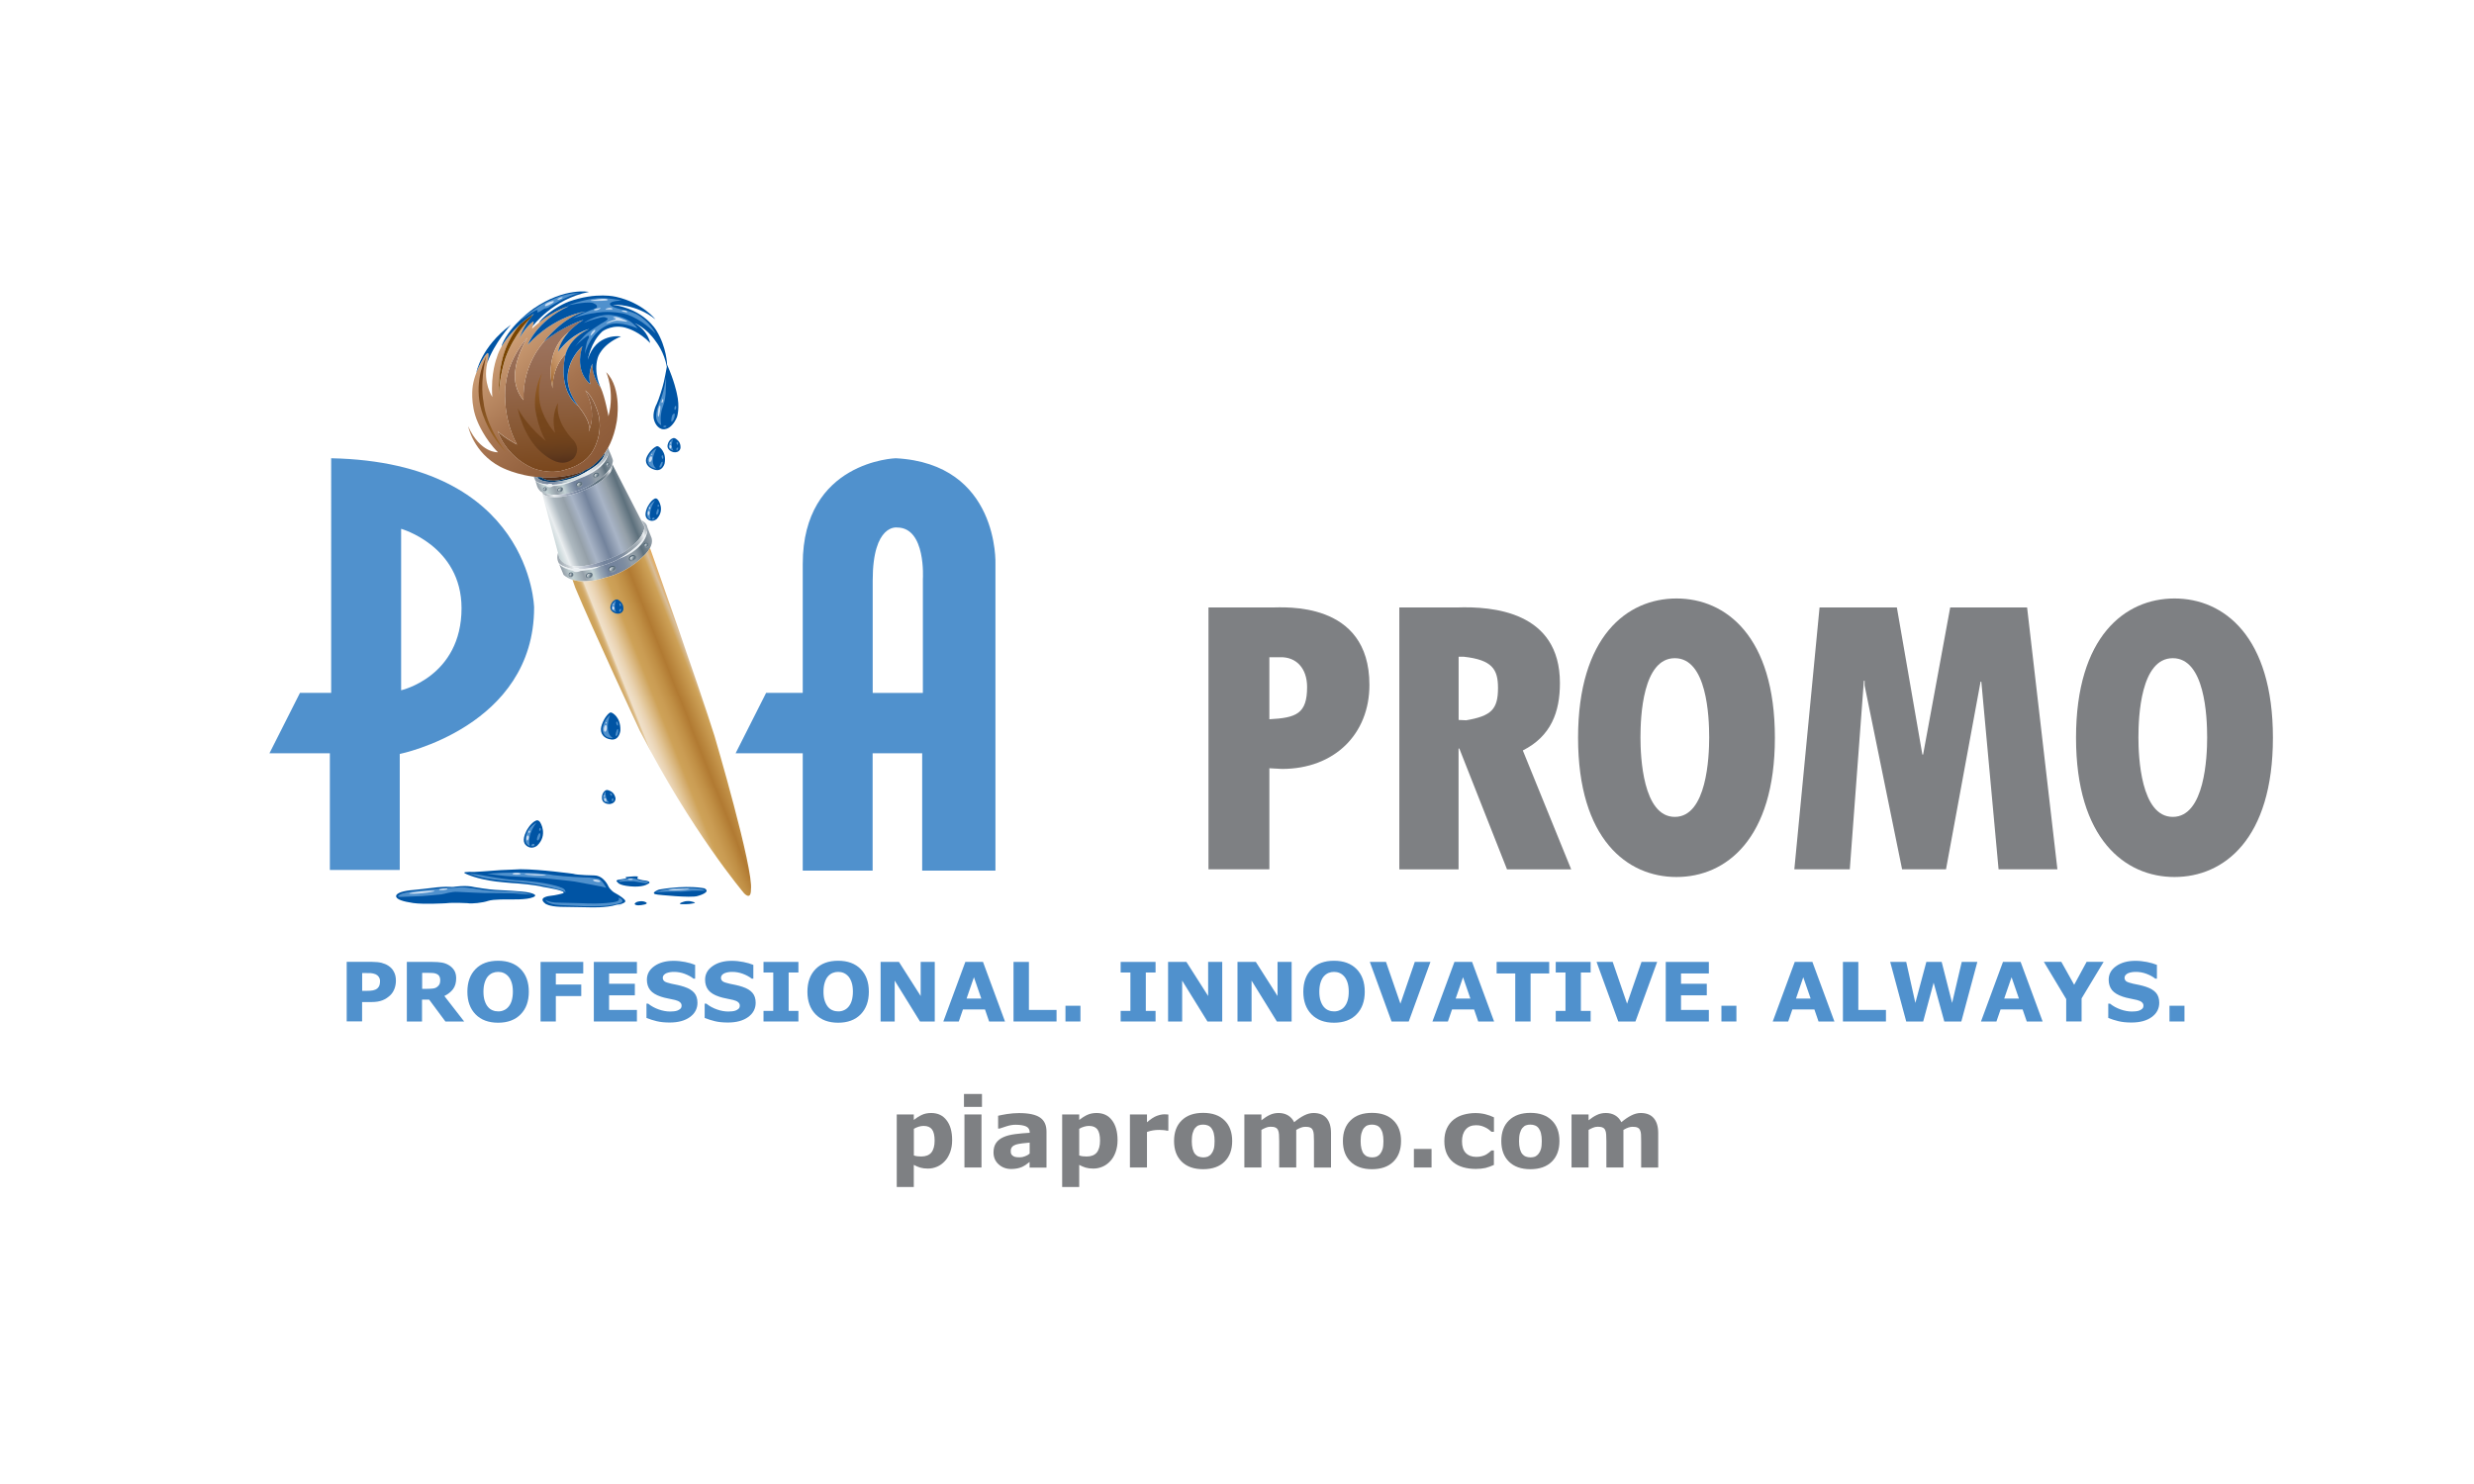 <?xml version="1.0" encoding="utf-8"?>
<svg xmlns="http://www.w3.org/2000/svg" xmlns:xlink="http://www.w3.org/1999/xlink" version="1.1" id="Layer_1" x="0px" y="0px" viewBox="0 0 360 216" style="enable-background:new 0 0 360 216;">
<style type="text/css">
	.Arched_x0020_Green{fill:url(#SVGID_1_);stroke:#FFFFFF;stroke-width:0.25;stroke-miterlimit:1;}
	.st0{opacity:0.2;fill:#5091CD;}
	.st1{fill:url(#SVGID_00000119836333079664679070000011308419753477034133_);}
	.st2{fill:url(#SVGID_00000077287966865910567030000000280321110764782014_);}
	.st3{fill:#0054A4;}
	.st4{fill:#54301A;}
	.st5{fill:#003767;}
	.st6{fill:url(#SVGID_00000066516227477726629340000013582477320650840717_);}
	.st7{fill:#EAEFF2;}
	.st8{fill:url(#SVGID_00000030462455009742954830000012093457028132799892_);}
	.st9{fill:url(#SVGID_00000001656393656483759850000016859880777229099905_);}
	.st10{fill:url(#SVGID_00000128453636196058497780000011624672204039667883_);}
	.st11{fill:url(#SVGID_00000156561126025704684020000003594806781372926643_);}
	.st12{fill:url(#SVGID_00000180345168345545712230000012314714914761984657_);}
	.st13{fill:url(#SVGID_00000101819335409697447120000007887889059904982954_);}
	.st14{fill:url(#SVGID_00000118380172056214730630000010906649005074700969_);}
	.st15{fill:#794400;}
	.st16{fill:url(#SVGID_00000031180192419687083610000016842461486901200042_);}
	.st17{fill:url(#SVGID_00000119108058553925071650000008852642601059212961_);}
	.st18{fill:#5091CD;}
	.st19{fill:#CFE0F3;}
	.st20{fill:url(#SVGID_00000079451220613789531400000016251766025098675096_);}
	.st21{fill:url(#SVGID_00000154395841707522732600000017791022419128602271_);}
	.st22{fill:url(#SVGID_00000062173413476284002810000002947127398358310845_);}
	.st23{fill:url(#SVGID_00000182509323590259401310000008560976433099200673_);}
	.st24{fill:url(#SVGID_00000155853988503814632670000002153321421455890316_);}
	.st25{fill:url(#SVGID_00000098935680226033801470000011799067374392543657_);}
	.st26{fill:url(#SVGID_00000049205585186971096580000001601535648918950048_);}
	.st27{fill:url(#SVGID_00000143601439100865388270000000773049981284049027_);}
	.st28{fill:url(#SVGID_00000098902190934396270590000009968169378774589074_);}
	.st29{fill:url(#SVGID_00000044886920369934043770000002947397477558983314_);}
	.st30{fill:url(#SVGID_00000120517726323490776040000006718918344413272720_);}
	.st31{fill:url(#SVGID_00000052077032065540482480000006231061058645486251_);}
	.st32{fill:url(#SVGID_00000111897695530104062220000015654377176399401886_);}
	.st33{fill:url(#SVGID_00000069386625693475141190000015510306303274324127_);}
	.st34{fill:url(#SVGID_00000133530087822970925180000008290386165524305041_);}
	.st35{fill:url(#SVGID_00000036945582453360020550000006085858622816527291_);}
	.st36{fill:url(#SVGID_00000029752810153967884200000011938329045924411029_);}
	.st37{fill:url(#SVGID_00000138566866393122151960000003644449131586231462_);}
	.st38{fill:url(#SVGID_00000136400115481199452500000014285480615200684181_);}
	.st39{fill:url(#SVGID_00000147216693446647317140000008097514111962535347_);}
	.st40{fill:#7E8083;}
</style>
<linearGradient id="SVGID_1_" gradientUnits="userSpaceOnUse" x1="0" y1="216" x2="0.707" y2="215.293">
	<stop offset="0" style="stop-color:#20AC4B"/>
	<stop offset="0.983" style="stop-color:#19361A"/>
</linearGradient>
<g>
	<g>
		<path class="st0" d="M89.96,131.92c0,0,0.48-0.45-0.49-0.64c0,0-1.54-0.36-5.05-0.18c0,0-3.52,0.09-3.56,0.09    c-0.04,0-1.09,0.08-1.48,0.4c0,0,0.15-0.67,2.07-0.76l3.41-0.16c0,0,2.55-0.04,3.35,0.06c0,0,2.24,0.24,2.35,0.63    C90.69,131.74,89.96,131.92,89.96,131.92z"/>
		
			<linearGradient id="SVGID_00000137124035306975239560000007455052610064568724_" gradientUnits="userSpaceOnUse" x1="-11.105" y1="40.275" x2="-18.555" y2="19.806" gradientTransform="matrix(0.96 0.282 -0.282 0.96 102.272 33.174)">
			<stop offset="0" style="stop-color:#79461C"/>
			<stop offset="0.255" style="stop-color:#865630"/>
			<stop offset="0.573" style="stop-color:#93664A"/>
			<stop offset="0.832" style="stop-color:#9B715B"/>
			<stop offset="1" style="stop-color:#9E7561"/>
		</linearGradient>
		<path style="fill:url(#SVGID_00000137124035306975239560000007455052610064568724_);" d="M82.77,48.33    c0.52-0.58,1.21-1.18,2.13-1.76c0,0-2.82,0.77-5.7,3.12l-0.1,0.12c0,0-3.12,3.22-2.92,8.43c0,0-1.67-1.7-1.17-4.56    c0,0,0.19-1.97,1.73-4.51c0,0-2.72,2.76-3.17,6.84c0,0-0.66,4.41,1.66,8.7c0,0-2.09-1.11-2.82-1.95c0,0,1.09,3.58,5.08,5.37    c0,0,2.51,1.08,4.92,0.19c0,0,2.68-0.6,3.83-2.66c0,0,1.51-2.27,0.87-5.21c0,0-0.62-2.55-1.96-3.63c0,0,1.81,2.86,0.52,5.99    l0.03-0.49c0.2-1.15-1.61-3.27-1.61-3.27s-2.94-1.9-1.83-7.32l0.05-0.21c-2.06,2.04-1.91,5.02-1.91,5.02    C79.13,50.64,82.77,48.33,82.77,48.33"/>
		
			<linearGradient id="SVGID_00000071553556777866110010000014937745546327197860_" gradientUnits="userSpaceOnUse" x1="-23.676" y1="23.97" x2="-5.081" y2="36.99" gradientTransform="matrix(0.96 0.282 -0.282 0.96 102.272 33.174)">
			<stop offset="0" style="stop-color:#D4A67C"/>
			<stop offset="0.089" style="stop-color:#C89971"/>
			<stop offset="0.472" style="stop-color:#A67450"/>
			<stop offset="0.789" style="stop-color:#93613E"/>
			<stop offset="1" style="stop-color:#8C5A38"/>
		</linearGradient>
		<path style="fill:url(#SVGID_00000071553556777866110010000014937745546327197860_);" d="M84.1,59.04c0,0,1.82,2.12,1.61,3.27    l-0.03,0.49c1.29-3.13-0.52-5.99-0.52-5.99c1.35,1.08,1.96,3.63,1.96,3.63c0.64,2.95-0.87,5.21-0.87,5.21    c-1.15,2.06-3.83,2.66-3.83,2.66c-2.4,0.89-4.92-0.19-4.92-0.19c-3.99-1.79-5.08-5.37-5.08-5.37c0.74,0.83,2.82,1.95,2.82,1.95    c-2.32-4.28-1.66-8.7-1.66-8.7c0.45-4.09,3.17-6.84,3.17-6.84c-1.54,2.53-1.73,4.51-1.73,4.51c-0.5,2.86,1.17,4.56,1.17,4.56    c-0.2-5.21,2.92-8.43,2.92-8.43l0.1-0.12c0,0,2.65-3.51,6-4.35c0,0-4.53,0.58-8.4,4.85c0,0,1.29-3.47,5.99-5.63    c0,0-2.53,0.62-5.39,3.3c0,0,0.34-0.93,0.23-1.03c-0.11-0.1-1.25,0.93-2.02,2.39c0,0,0.42-1.36,1.41-2.71c0,0-2.18,2.07-3.45,5.55    c0,0-0.9,2.61-0.94,5.36c0,0-0.35-3.84,1.21-7.3c0,0,0.81-1.81,1.89-2.96c0,0-1.7,1.49-2.76,3.3c-0.29,0.51-0.54,1.04-0.68,1.57    c0,0-0.93,2.33-0.66,5.76c0,0-1.39-2.03-0.75-4.89c0,0,0.36-1.4,0.12-1.49c-0.25-0.1-1.09,1.53-1.09,1.53s-0.31,0.53-0.61,1.33    c-0.2,0.52-0.4,1.17-0.51,1.85c0,0-0.47,2.69,0.74,5.39c0,0,1,2.42,2.92,4.33c0,0-2.54,0.19-4.34-3.78c0,0,0.75,3.82,4.66,5.88    c0,0,2.44,1.35,5.99,1.56c1.71,0.1,3.69-0.06,5.77-0.77c0,0,0.17-0.04,0.46-0.17c1.11-0.48,3.89-2.16,4.74-7.18    c0,0,0.86-4.79-1.53-7.2c0,0,1.28,2.78,0.33,6.42c0,0-0.49-2.79-1.14-4.2c0,0-1.23-1.39-1.2-3.45c0,0-0.68,1.47-0.3,2.98    c0,0-2.36-1.7-1.15-5.5C84.75,50.41,80.38,54.11,84.1,59.04z"/>
		<path class="st3" d="M70.88,52.89c0,0,0.36-1.4,0.12-1.49c-0.25-0.1-1.09,1.53-1.09,1.53s-0.31,0.53-0.61,1.33    c0,0,0.66-3.75,5.05-7C74.36,47.25,71.87,49.99,70.88,52.89z"/>
		<path class="st4" d="M85,68.54c0.03-0.03-0.46,0.17-0.46,0.17c-2.08,0.71-4.05,0.87-5.77,0.77c0,0,0.67,0.67,2.47,0.43    C81.25,69.91,84.22,69.28,85,68.54z"/>
		<path class="st5" d="M85,68.54c-0.78,0.74-3.75,1.37-3.75,1.37c-1.8,0.24-2.47-0.43-2.47-0.43l-0.58-0.06c0,0,0.08,0.64,1.95,0.73    c0,0,1.79,0.05,3.99-0.86c0,0,1.61-0.74,2.78-1.69c0,0,0.88-0.67,1.18-1.75c0,0-1.44,2.04-2.92,2.58L85,68.54z"/>
		
			<linearGradient id="SVGID_00000098910380743646999310000002620142524382759819_" gradientUnits="userSpaceOnUse" x1="-12.578" y1="42.756" x2="-3.418" y2="35.6" gradientTransform="matrix(0.96 0.282 -0.282 0.96 102.272 33.174)">
			<stop offset="0" style="stop-color:#95A0A9"/>
			<stop offset="0.139" style="stop-color:#73839C"/>
			<stop offset="0.18" style="stop-color:#77879F"/>
			<stop offset="0.234" style="stop-color:#8493A8"/>
			<stop offset="0.294" style="stop-color:#9AA9B8"/>
			<stop offset="0.36" style="stop-color:#BDCBD0"/>
			<stop offset="0.37" style="stop-color:#C3D2D4"/>
			<stop offset="0.642" style="stop-color:#EAEEF0"/>
			<stop offset="1" style="stop-color:#95A0A9"/>
		</linearGradient>
		<path style="fill:url(#SVGID_00000098910380743646999310000002620142524382759819_);" d="M78.2,69.42c0,0,0.08,0.64,1.95,0.73    c0,0,1.79,0.05,3.99-0.86c0,0,1.61-0.74,2.78-1.69c0,0,0.88-0.67,1.18-1.75l0.4-0.66c0,0,0.15,0.23,0.07,0.66    c-0.04,0.26-0.17,0.6-0.45,1.01c0,0-1.23,1.71-3.65,2.73c0,0-2.37,0.99-4.09,0.96c0,0-0.18-0.26-0.72-0.03    c0,0-1.31-0.13-1.74-0.53l-0.26-0.6C77.66,69.4,78.04,69.42,78.2,69.42z"/>
		<path class="st7" d="M84.46,69.6c2.42-1.02,3.65-2.73,3.65-2.73c0.28-0.41,0.41-0.74,0.45-1.01c0,0-0.06,1.07-1.18,2.09    C86.27,68.97,84.46,69.6,84.46,69.6"/>
		<path class="st7" d="M84.46,69.6c0,0-2.37,0.99-4.09,0.96c0,0-0.18-0.26-0.72-0.03c0,0-1.31-0.13-1.74-0.53    c0,0,0.18,0.33,1.51,0.67c0,0,0.49,0.51,1.05,0.06C80.48,70.73,81.86,70.84,84.46,69.6z"/>
		
			<linearGradient id="SVGID_00000109000063678891073270000012551506107875660419_" gradientUnits="userSpaceOnUse" x1="-12.014" y1="43.539" x2="-2.812" y2="36.349" gradientTransform="matrix(0.96 0.282 -0.282 0.96 102.272 33.174)">
			<stop offset="6.060610e-03" style="stop-color:#95A0A9"/>
			<stop offset="0.085" style="stop-color:#C3D2D4"/>
			<stop offset="0.2" style="stop-color:#95A0A9"/>
			<stop offset="0.297" style="stop-color:#C3D2D4"/>
			<stop offset="0.367" style="stop-color:#99A8B7"/>
			<stop offset="0.449" style="stop-color:#73839C"/>
			<stop offset="0.559" style="stop-color:#75859D"/>
			<stop offset="0.626" style="stop-color:#7C8BA0"/>
			<stop offset="0.68" style="stop-color:#8895A4"/>
			<stop offset="0.715" style="stop-color:#95A0A9"/>
			<stop offset="0.764" style="stop-color:#919DA6"/>
			<stop offset="0.797" style="stop-color:#87949E"/>
			<stop offset="0.826" style="stop-color:#798792"/>
			<stop offset="0.852" style="stop-color:#657682"/>
			<stop offset="0.861" style="stop-color:#5D707C"/>
			<stop offset="1" style="stop-color:#95A0A9"/>
		</linearGradient>
		<path style="fill:url(#SVGID_00000109000063678891073270000012551506107875660419_);" d="M77.92,70c0,0,0.18,0.33,1.51,0.67    c0,0,0.49,0.51,1.05,0.06c0,0,1.38,0.11,3.98-1.13c0,0,1.8-0.63,2.92-1.65c1.12-1.02,1.18-2.09,1.18-2.09l0.03-0.38    c0,0,0.65,1.42,0.6,1.59c0,0-0.01,0.21-0.1,0.49c-0.09,0.3-0.26,0.69-0.58,0.98c0,0-1.55,2.1-5.2,3.1c0,0-2.73,0.88-4.48-0.02    c-0.06-0.03-0.12-0.06-0.18-0.1c0,0-0.37-0.36-0.48-0.71L77.92,70z"/>
		
			<linearGradient id="SVGID_00000012461157182710153100000003700046590613290685_" gradientUnits="userSpaceOnUse" x1="-11.024" y1="44.295" x2="-2.326" y2="37.5" gradientTransform="matrix(0.96 0.282 -0.282 0.96 102.272 33.174)">
			<stop offset="0" style="stop-color:#95A0A9"/>
			<stop offset="0.133" style="stop-color:#EAEEF0"/>
			<stop offset="0.328" style="stop-color:#99A3B6"/>
			<stop offset="0.449" style="stop-color:#73839C"/>
			<stop offset="0.561" style="stop-color:#71829A"/>
			<stop offset="0.629" style="stop-color:#6C7D92"/>
			<stop offset="0.684" style="stop-color:#647686"/>
			<stop offset="0.715" style="stop-color:#5D707C"/>
			<stop offset="0.766" style="stop-color:#5F727D"/>
			<stop offset="0.801" style="stop-color:#667782"/>
			<stop offset="0.832" style="stop-color:#72808B"/>
			<stop offset="0.859" style="stop-color:#838F99"/>
			<stop offset="0.885" style="stop-color:#9BA4AC"/>
			<stop offset="0.909" style="stop-color:#BBC1C7"/>
			<stop offset="0.932" style="stop-color:#E7EBED"/>
			<stop offset="0.933" style="stop-color:#EAEEF0"/>
			<stop offset="1" style="stop-color:#95A0A9"/>
		</linearGradient>
		<path style="fill:url(#SVGID_00000012461157182710153100000003700046590613290685_);" d="M78.84,71.62    c1.75,0.9,4.48,0.02,4.48,0.02c3.65-1,5.2-3.1,5.2-3.1c0.32-0.29,0.49-0.67,0.58-0.98c0,0,0.29,0.89-0.88,1.84    c0,0-2.38,2.26-6.51,2.92c0,0-1.89,0.31-2.65-0.4L78.84,71.62z"/>
		
			<linearGradient id="SVGID_00000099636203834700185730000008475611509360530078_" gradientUnits="userSpaceOnUse" x1="-8.665" y1="49.193" x2="1.73" y2="41.073" gradientTransform="matrix(0.96 0.282 -0.282 0.96 102.272 33.174)">
			<stop offset="0" style="stop-color:#C3D2D4"/>
			<stop offset="0.085" style="stop-color:#EAEEF0"/>
			<stop offset="0.182" style="stop-color:#ADB8BF"/>
			<stop offset="0.285" style="stop-color:#95A0A9"/>
			<stop offset="0.376" style="stop-color:#A8B4C6"/>
			<stop offset="0.527" style="stop-color:#73839C"/>
			<stop offset="0.673" style="stop-color:#A8B4C6"/>
			<stop offset="0.776" style="stop-color:#95A0A9"/>
			<stop offset="0.897" style="stop-color:#5D707C"/>
			<stop offset="1" style="stop-color:#95A0A9"/>
		</linearGradient>
		<path style="fill:url(#SVGID_00000099636203834700185730000008475611509360530078_);" d="M81.21,80.5l-2.37-8.88l0.22,0.3    c0.76,0.71,2.65,0.4,2.65,0.4c4.13-0.66,6.51-2.92,6.51-2.92c1.17-0.95,0.88-1.84,0.88-1.84l4.19,8.15l0.5,0.96    c0,0,0.08,1.75-3.17,3.81c0,0-5.16,2.68-7.91,1.78c0,0-0.89-0.22-1.3-1.02L81.21,80.5z"/>
		
			<linearGradient id="SVGID_00000062897309884871523030000016755737706639068861_" gradientUnits="userSpaceOnUse" x1="-5.963" y1="53.255" x2="5.024" y2="44.671" gradientTransform="matrix(0.96 0.282 -0.282 0.96 102.272 33.174)">
			<stop offset="0" style="stop-color:#95A0A9"/>
			<stop offset="0.133" style="stop-color:#EAEEF0"/>
			<stop offset="0.328" style="stop-color:#99A3B6"/>
			<stop offset="0.449" style="stop-color:#73839C"/>
			<stop offset="0.559" style="stop-color:#75859D"/>
			<stop offset="0.626" style="stop-color:#7C8BA0"/>
			<stop offset="0.68" style="stop-color:#8895A4"/>
			<stop offset="0.715" style="stop-color:#95A0A9"/>
			<stop offset="0.776" style="stop-color:#97A2AB"/>
			<stop offset="0.817" style="stop-color:#9EA8B1"/>
			<stop offset="0.853" style="stop-color:#ABB4BB"/>
			<stop offset="0.886" style="stop-color:#BEC5CA"/>
			<stop offset="0.916" style="stop-color:#D7DCE0"/>
			<stop offset="0.933" style="stop-color:#EAEEF0"/>
			<stop offset="1" style="stop-color:#95A0A9"/>
		</linearGradient>
		<path style="fill:url(#SVGID_00000062897309884871523030000016755737706639068861_);" d="M94.21,76.78    c-0.05-0.33-0.26-0.76-0.92-1.08l0.5,0.96c0,0,0.08,1.75-3.17,3.81c0,0-5.16,2.68-7.91,1.78c0,0-0.89-0.22-1.3-1.02l-0.2-0.75    c0,0-0.3,0.67,0.07,1.41c0,0,0.17,0.5,2.03,0.94c0,0,0.67-0.33,1.13,0.04c0,0,2.12-0.22,2.87-0.46c0,0,1.58-0.4,2.78-1.08    c0,0,3.59-1.89,4.09-4.06C94.17,77.29,94.25,77.07,94.21,76.78z"/>
		<path class="st7" d="M87.31,82.43c-0.75,0.24-2.87,0.46-2.87,0.46c-0.46-0.37-1.13-0.04-1.13-0.04c-1.86-0.43-2.03-0.94-2.03-0.94    s0.05,0.68,2.08,1.16c0,0,0.34,0.4,1.08,0.04c0,0,1.92-0.17,2.65-0.57L87.31,82.43z"/>
		<path class="st7" d="M90.08,81.35c0,0,3.59-1.89,4.09-4.06C94.17,77.29,94.19,79.78,90.08,81.35z"/>
		
			<linearGradient id="SVGID_00000111174842806764954040000014315198945345714577_" gradientUnits="userSpaceOnUse" x1="-4.986" y1="54.508" x2="5.981" y2="45.94" gradientTransform="matrix(0.96 0.282 -0.282 0.96 102.272 33.174)">
			<stop offset="6.060610e-03" style="stop-color:#95A0A9"/>
			<stop offset="0.085" style="stop-color:#C3D2D4"/>
			<stop offset="0.2" style="stop-color:#95A0A9"/>
			<stop offset="0.297" style="stop-color:#C3D2D4"/>
			<stop offset="0.367" style="stop-color:#99A8B7"/>
			<stop offset="0.449" style="stop-color:#73839C"/>
			<stop offset="0.559" style="stop-color:#75859D"/>
			<stop offset="0.626" style="stop-color:#7C8BA0"/>
			<stop offset="0.68" style="stop-color:#8895A4"/>
			<stop offset="0.715" style="stop-color:#95A0A9"/>
			<stop offset="0.764" style="stop-color:#919DA6"/>
			<stop offset="0.797" style="stop-color:#87949E"/>
			<stop offset="0.826" style="stop-color:#798792"/>
			<stop offset="0.852" style="stop-color:#657682"/>
			<stop offset="0.861" style="stop-color:#5D707C"/>
			<stop offset="1" style="stop-color:#95A0A9"/>
		</linearGradient>
		<path style="fill:url(#SVGID_00000111174842806764954040000014315198945345714577_);" d="M81.28,81.91c0,0,0.05,0.68,2.08,1.16    c0,0,0.34,0.4,1.08,0.04c0,0,1.92-0.17,2.65-0.57l0.22-0.12c0,0,1.58-0.4,2.78-1.08c4.11-1.57,4.09-4.06,4.09-4.06l0.03-0.5    l0.59,1.48c0,0,0.28,0.58-0.22,1.51c-0.08,0.14-0.17,0.3-0.29,0.46c0,0-2.28,2.95-6.31,3.87c0,0-2.59,0.94-4.67,0.29    c-0.47-0.15-0.91-0.38-1.3-0.72L81.28,81.91z"/>
		
			<linearGradient id="SVGID_00000123410214884577986690000014965577941103448208_" gradientUnits="userSpaceOnUse" x1="12.235" y1="75.032" x2="21.864" y2="67.509" gradientTransform="matrix(0.96 0.282 -0.282 0.96 102.272 33.174)">
			<stop offset="0" style="stop-color:#CEA258"/>
			<stop offset="0.04" style="stop-color:#CEA35A"/>
			<stop offset="0.06" style="stop-color:#D0A660"/>
			<stop offset="0.075" style="stop-color:#D3AB6A"/>
			<stop offset="0.087" style="stop-color:#D7B277"/>
			<stop offset="0.099" style="stop-color:#DDBD89"/>
			<stop offset="0.109" style="stop-color:#E4CAA1"/>
			<stop offset="0.118" style="stop-color:#ECDABE"/>
			<stop offset="0.121" style="stop-color:#F0E0C9"/>
			<stop offset="0.157" style="stop-color:#EEDCC2"/>
			<stop offset="0.211" style="stop-color:#E9D2B0"/>
			<stop offset="0.278" style="stop-color:#E0C292"/>
			<stop offset="0.355" style="stop-color:#D4AD6E"/>
			<stop offset="0.394" style="stop-color:#CEA258"/>
			<stop offset="0.471" style="stop-color:#CA9C53"/>
			<stop offset="0.565" style="stop-color:#C08F45"/>
			<stop offset="0.667" style="stop-color:#B27B33"/>
			<stop offset="0.673" style="stop-color:#B17A32"/>
			<stop offset="0.752" style="stop-color:#BB883F"/>
			<stop offset="0.891" style="stop-color:#CEA258"/>
			<stop offset="0.946" style="stop-color:#D8BE9B"/>
			<stop offset="1" style="stop-color:#E3A856"/>
		</linearGradient>
		<path style="fill:url(#SVGID_00000123410214884577986690000014965577941103448208_);" d="M83.31,84.39    c2.07,0.65,4.67-0.29,4.67-0.29c4.03-0.91,6.31-3.87,6.31-3.87c0.12-0.16,0.21-0.31,0.29-0.46c0,0,7.15,20.15,9.4,27.38    c0,0,5.71,19.37,5.29,22.35c0,0,0.08,1.58-0.98,0.54c0,0-7.72-9.11-15.2-23.71c0,0-6.93-14.89-9.39-20.81L83.31,84.39z"/>
		
			<linearGradient id="SVGID_00000158731697625960173770000012655450851969794954_" gradientUnits="userSpaceOnUse" x1="-16.536" y1="26.426" x2="-10.284" y2="20.174" gradientTransform="matrix(0.96 0.282 -0.282 0.96 102.272 33.174)">
			<stop offset="0" style="stop-color:#9A6126"/>
			<stop offset="0.058" style="stop-color:#A77037"/>
			<stop offset="0.125" style="stop-color:#B47E4A"/>
			<stop offset="0.203" style="stop-color:#BE8B5C"/>
			<stop offset="0.294" style="stop-color:#C7966A"/>
			<stop offset="0.406" style="stop-color:#CD9E74"/>
			<stop offset="0.563" style="stop-color:#D2A47A"/>
			<stop offset="1" style="stop-color:#D4A67C"/>
		</linearGradient>
		<path style="fill:url(#SVGID_00000158731697625960173770000012655450851969794954_);" d="M82.77,48.33c0,0-3.64,2.31-2.36,8.2    c0,0-0.15-2.98,1.91-5.02l0.02,0.01c0,0,0.46-2.22,3.42-3.63c0,0-2.44,0.56-4.53,3.32C81.23,51.2,81.38,49.88,82.77,48.33"/>
		<path class="st15" d="M77.02,46.51c0,0-2.18,2.07-3.45,5.55c0,0-0.9,2.61-0.94,5.36c0,0-0.35-3.84,1.21-7.3    c0,0,0.81-1.81,1.89-2.96c0,0,1.56-1.31,1.95-1.48L77.02,46.51z"/>
		<path class="st3" d="M78.45,46.94c2.4-1.91,4.34-2.39,4.34-2.39c-4.69,2.16-5.99,5.63-5.99,5.63c3.88-4.27,8.4-4.85,8.4-4.85    c-3.35,0.84-6,4.35-6,4.35l-0.1,0.12l0.03-0.05c2.88-2.35,5.76-3.19,5.76-3.19c-0.92,0.58-1.62,1.19-2.13,1.76    c-1.39,1.55-1.54,2.87-1.54,2.87c2.09-2.76,4.53-3.32,4.53-3.32c-2.97,1.41-3.42,3.63-3.42,3.63l-0.02-0.01l-0.05,0.21    c-1.11,5.42,1.83,7.32,1.83,7.32c-3.72-4.92,0.65-8.62,0.65-8.62c-1.21,3.81,1.15,5.5,1.15,5.5c-0.38-1.51,0.3-2.98,0.3-2.98    c-0.03,2.06,1.2,3.45,1.2,3.45s-1.06-2.08-0.41-4.29c0,0,0.46-1.87,3.38-3.11c0,0-3.66-0.59-4.83,3.39c0,0,0.42-2.57,2.13-4.13    c0,0,1.61-1.2,3.71-0.42c0,0,1.72,0.51,3.24,2.12c0,0-0.27-1.77-2.28-2.9c0,0,1.68,0.6,3.11,2.68c0,0,1.24,1.56,1.59,3.69    c0,0-0.39,2.24-0.63,2.96c0,0-0.48,1.67-0.83,2.42c0,0-0.74,1.33-0.38,2.39c0,0,0.25,1.02,1.11,1.28c0,0,1.24,0.43,2.2-1.71    c0,0,0.5-1.38-0.02-3.52c0,0-0.37-1.84-1.41-4.15c0,0-0.04-2.5-1.56-4.97c0,0-1.74-3.09-6.33-3.74c0,0,3.31-0.21,6.21,2.14    c0,0-1.86-2.42-5.72-3.29c0,0-2.86-0.76-6.91,0.69c0,0-2.6,1-4.27,2.94L78.45,46.94z"/>
		<path class="st3" d="M72.98,50.45c1.05-1.81,2.76-3.3,2.76-3.3s1.56-1.31,1.95-1.48l-0.67,0.83c-0.99,1.35-1.41,2.71-1.41,2.71    c0.77-1.46,1.92-2.49,2.02-2.39c0.06,0.06-0.02,0.39-0.11,0.66c0,0,2.88-3.95,8.18-4.99c0,0-3.46-0.72-8.05,2.42    c0,0-3.38,2.34-4.58,5.2L72.98,50.45z"/>
		
			<linearGradient id="SVGID_00000018958685325973144330000016227910587057364407_" gradientUnits="userSpaceOnUse" x1="-25.121" y1="33.121" x2="-18.285" y2="33.121" gradientTransform="matrix(0.96 0.282 -0.282 0.96 102.272 33.174)">
			<stop offset="0" style="stop-color:#79461C"/>
			<stop offset="0.308" style="stop-color:#875421"/>
			<stop offset="0.728" style="stop-color:#986226"/>
			<stop offset="1" style="stop-color:#9E6828"/>
		</linearGradient>
		<path style="fill:url(#SVGID_00000018958685325973144330000016227910587057364407_);" d="M70.74,51.91c0,0-1.76,3.27-0.83,7.23    c0,0,0.74,3.62,3.72,6.66c0,0-2.89-3.58-3.28-7.37C70.35,58.43,69.77,55.91,70.74,51.91z"/>
		
			<linearGradient id="SVGID_00000085932057199262004490000013243636021037302187_" gradientUnits="userSpaceOnUse" x1="-11.735" y1="39.205" x2="-16.257" y2="26.779" gradientTransform="matrix(0.96 0.282 -0.282 0.96 102.272 33.174)">
			<stop offset="0" style="stop-color:#54311B"/>
			<stop offset="3.405305e-03" style="stop-color:#55311B"/>
			<stop offset="0.107" style="stop-color:#633B1C"/>
			<stop offset="0.22" style="stop-color:#6E411C"/>
			<stop offset="0.351" style="stop-color:#75451C"/>
			<stop offset="0.539" style="stop-color:#77471C"/>
			<stop offset="1" style="stop-color:#9A6126"/>
		</linearGradient>
		<path style="fill:url(#SVGID_00000085932057199262004490000013243636021037302187_);" d="M78.88,54.3c0,0-1.23,2.1-1.01,5.08    c0,0,0.33,2.76,1.54,4.78c0,0-2.49-1.85-4.08-4.73c0,0,0.77,4.12,3.49,6.45c2.71,2.32,4.01,1.32,4.63,0.86    c0,0,1.18-1.23,0.02-2.64c0,0-2.75-2.59-2.26-5.43c0,0-1.11,1.59-0.43,4.34c0,0-1.52-1.57-2.14-3.98    C78.63,59.04,78.02,56.7,78.88,54.3z"/>
		<path class="st18" d="M84.28,42.69c0,0-0.86-0.16-2.81,0.45c0,0-2.08,0.81-3.12,1.5c0,0-2.07,1.38-2.66,1.99    c0,0,1.69-1.17,2.26-1.45c0,0,0.37-0.16,0.28,0.05c-0.08,0.2-0.08,0.32,0.3,0.13c0,0,0.47-0.28,0.59-0.37c0,0,0.22-0.13,0.3-0.11    c0,0,0.34-0.03,0.55-0.24C79.98,44.65,82.49,42.99,84.28,42.69z"/>
		<path class="st19" d="M81.74,43.27c0,0,0.23-0.04,0.08,0.11c0,0-0.39,0.24-0.59,0.24c-0.21,0-0.11-0.05-0.04-0.12    C81.19,43.49,81.57,43.26,81.74,43.27z"/>
		<path class="st19" d="M80.45,43.83c0,0,0.27-0.04,0.08,0.18c-0.19,0.22-0.94,0.52-1.08,0.54c-0.14,0.02-0.25,0.01-0.09-0.23    C79.52,44.09,80.2,43.85,80.45,43.83z"/>
		<path class="st18" d="M82.5,44.49c0,0,2.66-0.64,3.71-0.41c0,0,0.91,0.27,0.6,0.71c0,0-0.38,0.23-0.87,0.36    c0,0-1.96,0.81-2.55,1.2c0,0,1.45-0.59,3.22-0.8c0,0,1.67-0.36,3.91,0.04c0,0,2.23,0.29,4.87,2.96c0,0-0.81-1.71-2.74-2.81    c0,0-0.9-0.46-2.3-0.73c0,0-1.65-0.33-1.6-0.78c0.05-0.44,1.72-0.5,1.72-0.5s-2.01-0.43-3.53-0.32    C85.41,43.52,83.55,44.07,82.5,44.49z"/>
		<path class="st19" d="M88.2,43.51c0,0,0.59,0.15-0.02,0.23c-0.62,0.08-2.13,0.05-2.13,0.05s-0.27-0.05,0.11-0.1    C86.54,43.63,87.66,43.41,88.2,43.51z"/>
		<path class="st19" d="M87.24,44.84c0,0,0.29-0.03,0.06,0.11c-0.23,0.14-0.59,0.27-0.79,0.21c-0.2-0.06-0.03-0.17,0.22-0.21    C86.98,44.91,87.17,44.86,87.24,44.84z"/>
		<path class="st19" d="M88.49,44.84c0,0,0.14-0.04,0.32-0.03c0.18,0.01,0.64,0.2,0.08,0.23C88.33,45.06,87.66,45.06,88.49,44.84z"/>
		<path class="st19" d="M90.82,45.21c0,0,0.33-0.01,0.4,0.11c0.07,0.11,0.14,0.17-0.2,0.11C90.67,45.38,90.07,45.16,90.82,45.21z"/>
		<path class="st18" d="M84.94,47.01c0,0,1.67-1.2,3.65-1.18c0,0,2.79,0.04,4.2,1.99c0,0-2.47-1.15-4.15-0.58    c0,0-2.47,0.68-3.54,4.27c0,0,0.16-1.58,0.45-2.08c0.29-0.49,0.1-0.65-0.07-0.53c0,0-1.08,0.7-1.79,1.55c0,0,1.11-1.52,1.99-2.16    c0,0,1.54-1.02,1.75-1.16c0.21-0.14,1.5-0.72,0.79-0.87c0,0-0.24-0.16-0.58-0.09C87.33,46.23,85.95,46.56,84.94,47.01z"/>
		<path class="st19" d="M89.6,46.13c0,0-0.7,0.04-0.22,0.17c0.48,0.13,0.05,0.23,0.05,0.23s-0.83,0.27-1.12,0.43    s0.19,0.06,0.26,0.02c0,0,0.7-0.26,1.05-0.29c0.35-0.03,1.18,0.08,1.18,0.08s0.89,0.18,0.23-0.14    C90.37,46.33,89.77,46.11,89.6,46.13z"/>
		<path class="st19" d="M86.46,48.04c0,0,0.27-0.09,0.12,0.16c-0.14,0.25-0.54,0.59-0.54,0.59s-0.21,0.25-0.05-0.17    C86.15,48.2,86.34,48.16,86.46,48.04z"/>
		<path class="st18" d="M96.91,54.89c0,0-0.19,1.77-0.73,3.14c-0.54,1.37-1.3,3.05,0.04,3.88c0,0-0.21-0.87,0.04-2.08    c0,0,0.12-0.47,0.24-0.77c0,0,0.3-0.78,0.36-1.75C96.86,57.31,96.97,55.3,96.91,54.89z"/>
		<path class="st18" d="M98.18,60.37c0,0,0.05-0.32-0.22-0.1c-0.27,0.22-0.28,0.96-0.28,0.96s-0.03,0.34,0.24-0.01    C98.2,60.87,98.18,60.37,98.18,60.37z"/>
		<path class="st18" d="M98.23,59.13c0,0,0.12-0.14,0.17,0.06c0.04,0.2-0.17,0.66-0.25,0.39C98.08,59.37,98.23,59.13,98.23,59.13z"/>
		<path class="st18" d="M96.84,61.96c0,0,0.29,0.07,0.02,0.19C96.6,62.27,96.23,61.99,96.84,61.96z"/>
		<path class="st19" d="M95.94,59.13c0,0,0.12-0.31,0.15,0.03c0.03,0.34-0.09,1.09-0.21,1.37c-0.12,0.27-0.12,0.09-0.15-0.03    C95.7,60.37,95.72,59.51,95.94,59.13z"/>
		<path class="st19" d="M96.35,58.16c0,0,0.17-0.19,0.17,0.06s-0.15,0.44-0.22,0.4C96.22,58.59,96.3,58.29,96.35,58.16z"/>
		<path class="st3" d="M97.97,63.77c0,0,0.19-0.07,0.43,0.13c0.24,0.19,0.67,0.5,0.62,1.31c0,0-0.09,0.73-1,0.61    c0,0-1.04-0.22-0.87-1.07C97.32,63.91,97.97,63.77,97.97,63.77z"/>
		<path class="st18" d="M97.93,63.96c0,0-0.73,0.33-0.62,1.14c0,0,0.02,0.29,0.7,0.5C98.01,65.6,97.51,65.07,97.93,63.96z"/>
		<path class="st18" d="M98.45,64.41c0,0,0.11-0.21,0.21,0.06c0.1,0.27-0.1,0.33-0.15,0.21C98.45,64.55,98.43,64.46,98.45,64.41z"/>
		<path class="st18" d="M98.57,65.15c0,0,0.17-0.09,0.12,0.12c-0.05,0.2-0.21,0.43-0.26,0.2C98.38,65.23,98.51,65.21,98.57,65.15z"/>
		<path class="st19" d="M97.45,64.84c0,0,0.08-0.18,0.21,0.03c0.13,0.21-0.04,0.55-0.18,0.35C97.33,65.01,97.45,64.84,97.45,64.84z"/>
		<path class="st19" d="M97.66,64.52c-0.01,0.05-0.06,0.08-0.11,0.07c-0.04-0.01-0.07-0.07-0.05-0.12c0.02-0.05,0.06-0.08,0.11-0.07    C97.66,64.41,97.68,64.46,97.66,64.52z"/>
		<path class="st3" d="M89.66,87.26c0,0,0.19-0.07,0.43,0.13c0.24,0.2,0.67,0.51,0.62,1.31c0,0-0.09,0.73-1,0.61    c0,0-1.04-0.22-0.87-1.07C89,87.4,89.66,87.26,89.66,87.26z"/>
		<path class="st18" d="M89.62,87.45c0,0-0.73,0.33-0.62,1.14c0,0,0.02,0.29,0.7,0.5C89.69,89.09,89.2,88.56,89.62,87.45z"/>
		<path class="st18" d="M90.13,87.9c0,0,0.11-0.21,0.21,0.06c0.1,0.27-0.1,0.33-0.15,0.21C90.14,88.05,90.12,87.95,90.13,87.9z"/>
		<path class="st18" d="M90.26,88.64c0,0,0.17-0.09,0.12,0.12c-0.05,0.2-0.21,0.43-0.26,0.2C90.06,88.72,90.19,88.7,90.26,88.64z"/>
		<path class="st19" d="M89.14,88.33c0,0,0.08-0.18,0.21,0.03c0.13,0.21-0.04,0.55-0.18,0.35C89.02,88.51,89.14,88.33,89.14,88.33z"/>
		<path class="st19" d="M89.35,88.01c-0.02,0.05-0.06,0.08-0.11,0.07c-0.04-0.01-0.07-0.07-0.05-0.12c0.02-0.05,0.06-0.08,0.11-0.07    C89.34,87.9,89.36,87.96,89.35,88.01z"/>
		<path class="st3" d="M88.12,115.04c0,0,0.17-0.12,0.46,0c0.29,0.12,0.8,0.3,0.98,1.11c0,0,0.12,0.74-0.8,0.88    c0,0-1.08,0.08-1.16-0.79C87.52,115.38,88.12,115.04,88.12,115.04z"/>
		<path class="st18" d="M88.13,115.24c0,0-0.62,0.54-0.28,1.3c0,0,0.1,0.28,0.83,0.29C88.68,116.83,88.04,116.45,88.13,115.24z"/>
		<path class="st18" d="M88.77,115.54c0,0,0.04-0.24,0.22,0c0.18,0.23,0,0.35-0.09,0.25C88.81,115.68,88.77,115.59,88.77,115.54z"/>
		<path class="st18" d="M89.1,116.23c0,0,0.15-0.13,0.16,0.08c0.01,0.21-0.08,0.48-0.2,0.27C88.93,116.36,89.06,116.31,89.1,116.23z"/>
		<path class="st19" d="M87.92,116.25c0,0,0.02-0.2,0.21-0.03c0.19,0.17,0.12,0.55-0.08,0.39    C87.85,116.45,87.92,116.25,87.92,116.25z"/>
		<path class="st19" d="M88.03,115.87c0,0.06-0.04,0.1-0.08,0.1c-0.05,0-0.08-0.05-0.08-0.1c0-0.05,0.04-0.1,0.08-0.1    C87.99,115.77,88.03,115.82,88.03,115.87z"/>
		<path class="st3" d="M95.57,64.95c0,0,0.13-0.03,0.28,0.06c0,0,1.19,0.7,0.86,2.45c0,0-0.3,1.22-1.42,0.92    c-1.12-0.31-1.52-1.12-1.18-1.86S95.1,65.13,95.57,64.95z"/>
		<path class="st18" d="M95.55,65.24c0,0-1.24,2.05-0.03,2.97c0,0-1.29-0.06-1.29-1.28C94.23,66.93,94.4,65.88,95.55,65.24z"/>
		<path class="st18" d="M96.29,66.34c0,0,0.09-0.22,0.19,0.03c0.11,0.26,0,0.56-0.12,0.35C96.23,66.51,96.29,66.34,96.29,66.34z"/>
		<path class="st18" d="M96.25,67.28c0,0,0.21-0.21,0.18,0.09c-0.03,0.3-0.21,0.72-0.42,0.68C95.81,68,96.25,67.28,96.25,67.28z"/>
		<path class="st19" d="M94.92,66.16c-0.02,0.05-0.06,0.09-0.09,0.08c-0.04-0.01-0.05-0.06-0.04-0.11c0.02-0.05,0.06-0.09,0.09-0.08    C94.92,66.06,94.94,66.11,94.92,66.16z"/>
		<path class="st19" d="M94.86,66.89c-0.07,0.23-0.21,0.38-0.32,0.35c-0.11-0.03-0.15-0.24-0.08-0.47c0.07-0.23,0.21-0.38,0.32-0.35    C94.89,66.45,94.92,66.66,94.86,66.89z"/>
		<path class="st3" d="M88.74,103.73c0,0,0.13-0.06,0.29,0.01c0,0,1.32,0.56,1.24,2.59c0,0-0.12,1.43-1.3,1.31    c-1.18-0.12-1.7-0.96-1.48-1.86C87.72,104.87,88.29,104.02,88.74,103.73z"/>
		<path class="st18" d="M88.76,104.06c0,0-0.95,2.56,0.41,3.35c0,0-1.32,0.19-1.5-1.19C87.67,106.22,87.69,105.01,88.76,104.06z"/>
		<path class="st18" d="M89.67,105.14c0,0,0.06-0.27,0.2,0c0.15,0.27,0.08,0.63-0.08,0.42C89.64,105.36,89.67,105.14,89.67,105.14z"/>
		<path class="st18" d="M89.77,106.22c0,0,0.18-0.28,0.2,0.06c0.01,0.34-0.11,0.86-0.32,0.84    C89.43,107.11,89.77,106.22,89.77,106.22z"/>
		<path class="st19" d="M88.26,105.22c-0.01,0.06-0.04,0.11-0.08,0.1c-0.04,0-0.06-0.06-0.05-0.12c0.01-0.06,0.04-0.11,0.08-0.1    C88.24,105.1,88.27,105.16,88.26,105.22z"/>
		<path class="st19" d="M88.3,106.05c-0.03,0.27-0.15,0.47-0.27,0.46c-0.12-0.01-0.18-0.24-0.15-0.51c0.03-0.27,0.16-0.47,0.27-0.46    C88.27,105.55,88.33,105.78,88.3,106.05z"/>
		<path class="st3" d="M95.27,72.58c0,0,0.26-0.15,0.51,0.21c0,0,1.03,1.42-0.22,2.75c0,0-0.46,0.43-1.03,0.2    c-0.57-0.23-0.82-0.74-0.36-1.85C94.18,73.89,94.64,72.87,95.27,72.58z"/>
		<path class="st18" d="M95.34,72.82c0,0-1.09,1.44-0.64,2.8c0,0-0.96-0.08-0.35-1.75C94.34,73.87,94.6,73.31,95.34,72.82z"/>
		<path class="st18" d="M95.68,74.12c0,0,0.09-0.21,0.17,0.05c0.08,0.25-0.13,0.8-0.29,0.75C95.4,74.86,95.57,74.31,95.68,74.12z"/>
		<path class="st18" d="M95.72,73.49c0,0,0.08-0.15,0.16,0.04c0.07,0.18-0.16,0.37-0.18,0.18C95.68,73.51,95.72,73.49,95.72,73.49z"/>
		<path class="st18" d="M95.1,75.35c0,0,0.22,0,0.13,0.17c-0.09,0.17-0.41,0.13-0.36-0.01C94.93,75.36,95.1,75.35,95.1,75.35z"/>
		<path class="st19" d="M94.32,74.43c0,0,0.07-0.12,0.17,0.05c0.11,0.16-0.05,0.61-0.15,0.51C94.23,74.88,94.22,74.63,94.32,74.43z"/>
		<path class="st19" d="M94.56,73.81c0,0,0.1,0.07,0.04,0.21c-0.06,0.14-0.18,0.04-0.15-0.05C94.49,73.88,94.48,73.83,94.56,73.81z"/>
		<path class="st3" d="M78.01,119.43c0,0,0.33-0.17,0.61,0.29c0,0,1.16,1.82-0.46,3.37c0,0-0.59,0.5-1.27,0.18    c-0.68-0.33-0.95-0.97-0.3-2.3C76.58,120.96,77.22,119.74,78.01,119.43z"/>
		<path class="st18" d="M78.08,119.72c0,0-1.44,1.69-0.98,3.4c0,0-1.17-0.16-0.31-2.17C76.79,120.95,77.14,120.27,78.08,119.72z"/>
		<path class="st18" d="M78.41,121.35c0,0,0.13-0.25,0.21,0.07c0.08,0.31-0.22,0.98-0.42,0.9C78,122.24,78.25,121.57,78.41,121.35z"/>
		<path class="st18" d="M78.5,120.57c0,0,0.11-0.18,0.19,0.05c0.08,0.23-0.22,0.45-0.23,0.21C78.45,120.6,78.5,120.57,78.5,120.57z"/>
		<path class="st18" d="M77.61,122.82c0,0,0.27,0.01,0.15,0.22c-0.12,0.21-0.52,0.13-0.44-0.04    C77.39,122.82,77.61,122.82,77.61,122.82z"/>
		<path class="st19" d="M76.71,121.64c0,0,0.09-0.14,0.21,0.07c0.12,0.21-0.1,0.75-0.23,0.61    C76.58,122.18,76.58,121.87,76.71,121.64z"/>
		<path class="st19" d="M77.05,120.89c0,0,0.12,0.09,0.04,0.26c-0.09,0.16-0.23,0.03-0.17-0.07    C76.96,120.98,76.95,120.91,77.05,120.89z"/>
		<path class="st3" d="M95.9,129.48c0,0-1.59,0.58-0.16,0.74c0,0,4.81,0.51,5.75,0.2c0,0,2.12-0.54,1.01-1.12    C102.49,129.31,100.19,128.75,95.9,129.48z"/>
		<path class="st18" d="M95.39,129.89c0,0,0.68-0.39,2.58-0.57c0,0,3.91-0.26,4.7,0.32c0,0-1.67-0.02-2.01,0.01    c-0.35,0.04-1.74,0.18-2.02,0.12C98.64,129.77,95.8,129.8,95.39,129.89z"/>
		<path class="st19" d="M97.62,129.45c0,0-0.77,0.07-0.02,0.13c0.75,0.07,2.44-0.12,2.44-0.12s0.62-0.1,0.02-0.11    C99.45,129.34,97.87,129.39,97.62,129.45z"/>
		<path class="st3" d="M99.84,131.17c0,0,0.47-0.06,0.78,0.04c0.31,0.1,0.84,0.15,0.2,0.29c-0.64,0.15-1.64,0.11-1.64,0.11    s-0.65-0.03,0.15-0.31C99.33,131.31,99.67,131.17,99.84,131.17z"/>
		<path class="st3" d="M92.68,131.28c0,0,0.66-0.24,1.21,0c0.55,0.23-0.1,0.37-0.1,0.37s-0.83,0.21-1.22,0.08    C92.18,131.6,92.38,131.43,92.68,131.28z"/>
		<path class="st3" d="M92.62,127.56c0,0,0.41,0.01,0.16,0.13c0,0-0.15,0.18,0.09,0.26c0,0,0.51,0.19,1.13,0.23    c0,0,1.02,0.18,0.18,0.53c0,0-0.69,0.47-2.47,0.3c-1.78-0.17-1.83-0.6-1.83-0.6s-0.4-0.2,0.02-0.34c0,0,0.66-0.11,1.06-0.18    c0.4-0.07,0.17-0.1,0.11-0.11c-0.06-0.01-0.13-0.11,0.11-0.13C91.43,127.63,92.12,127.53,92.62,127.56z"/>
		<path class="st18" d="M91.66,127.84c0,0,0.49-0.07,0.88,0.09c0.39,0.16,0.59,0.3,1.27,0.35c0.68,0.05,0.58,0.27,0.13,0.25    c-0.45-0.02-1.49-0.23-1.7-0.25c-0.21-0.01-1.26-0.03-1.7,0.03c-0.44,0.07-0.64,0.05-0.35-0.18    C90.21,128.13,91.16,127.9,91.66,127.84z"/>
		<path class="st19" d="M92.1,127.98c0,0.05-0.16,0.09-0.36,0.09c-0.2,0-0.36-0.04-0.36-0.09s0.16-0.1,0.36-0.1    C91.94,127.89,92.1,127.93,92.1,127.98z"/>
		<path class="st3" d="M67.75,126.94c0,0-0.45,0.03,0.03,0.24c0,0,1.54,0.77,4.44,1.13c0,0,2.19,0.24,3.07,0.27    c0,0,2.53,0.19,3.79,0.52c0,0,3.84,0.6,2.77,0.94c0,0-0.94,0.28-1.83,0.36c0,0-1.89,0.19-0.66,1.13c0,0,0.46,0.4,2.19,0.46    l4.13,0.07c0,0,2.56,0.12,4.05-0.37c0,0,1.82-0.19,1.09-0.8c0,0-0.34-0.39-1.49-1.01c0,0-0.52-0.34-0.79-0.85    c0,0-0.63-1.57-2.06-1.61c0,0-2.53-0.04-3.08-0.24c0,0-4.8-0.66-7.65-0.66c0,0-1.65,0.06-2.94,0.13    c-1.28,0.07-3.93,0.34-4.46,0.25L67.75,126.94z"/>
		<path class="st18" d="M89.96,130.64c0,0,0.48,0.45-0.49,0.64c0,0-1.54,0.36-5.05,0.18c0,0-3.52-0.09-3.56-0.09    c-0.04,0-1.09-0.07-1.48-0.4c0,0,0.15,0.67,2.07,0.76l3.41,0.17c0,0,2.55,0.04,3.35-0.06c0,0,2.24-0.24,2.35-0.62    C90.69,130.82,89.96,130.64,89.96,130.64z"/>
		<path class="st3" d="M66,129.09c0,0,1.79-0.3,3.01,0.03c0,0,2.21,0.37,3.03,0.4c0.82,0.03,4.13,0.22,4.74,0.36    c0,0,1.79,0.3,0.8,0.71c-0.98,0.42-3.11,0.3-3.59,0.33c0,0-2.19-0.06-2.97,0.21c-0.77,0.27-2.4,0.45-2.98,0.33    c0,0-2.09-0.12-3.14,0.01c0,0-3.26,0.19-4.77-0.03c-1.5-0.22-2.5-0.54-2.49-1.01c0.01-0.48,1.16-0.79,2.53-0.89    c0,0,2.71-0.28,3.04-0.34c0.33-0.06,1.71-0.16,2.07-0.12C65.64,129.12,66,129.09,66,129.09z"/>
		<path class="st18" d="M58.28,130.16c0,0-0.86,0.43,0.09,0.39l3-0.12c0,0,2.38-0.18,2.86-0.25s1.5-0.43,2.34-0.37    c0.83,0.06,3.84,0.17,3.84,0.17s4.04,0.01,4.46,0.06c0.42,0.04,2.47,0.19,2.47,0.19s-1.12-0.46-3.7-0.49    c-2.58-0.03-3.62-0.25-3.62-0.25s-2.32-0.39-2.95-0.34c0,0-1.61,0.12-1.91,0.1c-0.3-0.01-3.28,0.28-4.38,0.4    C59.68,129.76,58.47,130.03,58.28,130.16z"/>
		<path class="st19" d="M65.13,129.38c0.01,0.07-0.27,0.15-0.61,0.18c-0.34,0.03-0.62,0.01-0.63-0.06    c-0.01-0.07,0.27-0.15,0.61-0.18C64.84,129.29,65.12,129.32,65.13,129.38z"/>
		<path class="st19" d="M63.22,129.7c0.01,0.08-0.81,0.22-1.82,0.32c-1.01,0.1-1.84,0.11-1.85,0.04c-0.01-0.08,0.81-0.22,1.82-0.32    C62.39,129.64,63.22,129.62,63.22,129.7z"/>
		<path class="st18" d="M70.88,127.17c0,0,2.29,0.36,3.8,0.39c0,0,4.37,0.24,4.65,0.28c0.28,0.04,3.92,0.37,4.66,0.54    c0.75,0.16,3.7,0.64,4.23,0.85c0,0-0.55-1.06-1.07-1.31c0,0-1.12-0.24-2.18-0.21c0,0-2.65-0.1-4.49-0.34    C80.5,127.36,77.28,126.69,70.88,127.17z"/>
		<path class="st18" d="M68.16,127.18c0,0,1.06,0.02,1.8,0.18c0,0,3.92,0.77,5.96,0.79c0,0,3.96,0.3,5.81,1.06    c0,0,0.63,0.19,0.54,0.73c0,0-0.06-0.22-0.57-0.36c0,0-2.38-0.75-5.19-1.09l-3.71-0.36c0,0-2.27-0.25-3-0.5L68.16,127.18z"/>
		<path class="st19" d="M87.36,128.3c-0.01,0.08-0.27,0.1-0.56,0.05c-0.3-0.05-0.52-0.16-0.51-0.24c0.01-0.08,0.27-0.11,0.56-0.05    C87.14,128.11,87.37,128.22,87.36,128.3z"/>
		<path class="st19" d="M75.77,127.18c0,0.07-0.27,0.13-0.6,0.13s-0.6-0.06-0.6-0.13c0-0.07,0.27-0.13,0.6-0.13    S75.77,127.11,75.77,127.18z"/>
		<path class="st19" d="M79.47,127.4c0,0.05-0.71,0.06-1.58,0.02c-0.87-0.05-1.57-0.13-1.57-0.18c0-0.05,0.71-0.06,1.58-0.01    C78.77,127.27,79.47,127.35,79.47,127.4z"/>
		
			<linearGradient id="SVGID_00000095303495665931430830000011584975614506374299_" gradientUnits="userSpaceOnUse" x1="-11.521" y1="42.751" x2="-11.108" y2="43.164" gradientTransform="matrix(0.96 0.282 -0.282 0.96 102.272 33.174)">
			<stop offset="0" style="stop-color:#425968"/>
			<stop offset="1" style="stop-color:#95A0A9"/>
		</linearGradient>
		<path style="fill:url(#SVGID_00000095303495665931430830000011584975614506374299_);" d="M79.59,71.29    c-0.05,0.15-0.21,0.24-0.36,0.2c-0.16-0.04-0.24-0.21-0.2-0.36c0.05-0.15,0.21-0.24,0.36-0.2C79.55,70.97,79.64,71.13,79.59,71.29    z"/>
		
			<linearGradient id="SVGID_00000137853555873056970690000008348456576451015815_" gradientUnits="userSpaceOnUse" x1="-11.501" y1="42.924" x2="-11.127" y2="42.99" gradientTransform="matrix(0.96 0.282 -0.282 0.96 102.272 33.174)">
			<stop offset="0" style="stop-color:#EAEEF0"/>
			<stop offset="1" style="stop-color:#425A69"/>
		</linearGradient>
		<path style="fill:url(#SVGID_00000137853555873056970690000008348456576451015815_);" d="M79.49,71.26    c-0.03,0.1-0.14,0.16-0.24,0.13c-0.1-0.03-0.16-0.13-0.13-0.24c0.03-0.1,0.13-0.16,0.24-0.13C79.46,71.05,79.52,71.16,79.49,71.26    z"/>
		
			<linearGradient id="SVGID_00000031910948860445404240000005579552694460887443_" gradientUnits="userSpaceOnUse" x1="-3.778" y1="36.728" x2="-3.365" y2="37.141" gradientTransform="matrix(0.96 0.282 -0.282 0.96 102.272 33.174)">
			<stop offset="0" style="stop-color:#425968"/>
			<stop offset="1" style="stop-color:#95A0A9"/>
		</linearGradient>
		<path style="fill:url(#SVGID_00000031910948860445404240000005579552694460887443_);" d="M88.72,67.69    c-0.04,0.15-0.21,0.24-0.36,0.2c-0.16-0.05-0.24-0.21-0.2-0.36c0.05-0.15,0.21-0.24,0.36-0.2C88.67,67.37,88.76,67.53,88.72,67.69    z"/>
		
			<linearGradient id="SVGID_00000000913437916425102170000001014477227011491516_" gradientUnits="userSpaceOnUse" x1="-3.758" y1="36.902" x2="-3.385" y2="36.968" gradientTransform="matrix(0.96 0.282 -0.282 0.96 102.272 33.174)">
			<stop offset="0" style="stop-color:#EAEEF0"/>
			<stop offset="1" style="stop-color:#425A69"/>
		</linearGradient>
		<path style="fill:url(#SVGID_00000000913437916425102170000001014477227011491516_);" d="M88.62,67.66    c-0.03,0.1-0.13,0.16-0.24,0.13c-0.1-0.03-0.16-0.13-0.13-0.24c0.03-0.1,0.13-0.16,0.23-0.13C88.59,67.45,88.65,67.56,88.62,67.66    z"/>
		
			<linearGradient id="SVGID_00000047776246868249857910000009823181089120886455_" gradientUnits="userSpaceOnUse" x1="-9.402" y1="42.174" x2="-8.927" y2="42.65" gradientTransform="matrix(0.96 0.282 -0.282 0.96 102.272 33.174)">
			<stop offset="0" style="stop-color:#425968"/>
			<stop offset="1" style="stop-color:#95A0A9"/>
		</linearGradient>
		<path style="fill:url(#SVGID_00000047776246868249857910000009823181089120886455_);" d="M81.93,71.12    c0.07,0.17-0.06,0.39-0.28,0.48c-0.23,0.09-0.46,0.03-0.53-0.14c-0.07-0.17,0.06-0.38,0.28-0.48    C81.63,70.88,81.87,70.95,81.93,71.12z"/>
		
			<linearGradient id="SVGID_00000054970886829206860840000006254604976157295789_" gradientUnits="userSpaceOnUse" x1="-9.44" y1="42.372" x2="-8.905" y2="42.466" gradientTransform="matrix(0.96 0.282 -0.282 0.96 102.272 33.174)">
			<stop offset="0" style="stop-color:#EAEEF0"/>
			<stop offset="1" style="stop-color:#425A69"/>
		</linearGradient>
		<path style="fill:url(#SVGID_00000054970886829206860840000006254604976157295789_);" d="M81.79,71.18    c0.05,0.13-0.03,0.29-0.18,0.35c-0.15,0.06-0.31,0-0.37-0.12c-0.05-0.13,0.03-0.28,0.18-0.34C81.57,70.99,81.74,71.05,81.79,71.18    z"/>
		
			<linearGradient id="SVGID_00000040545995200181129850000013098994217214475140_" gradientUnits="userSpaceOnUse" x1="-6.987" y1="40.622" x2="-6.444" y2="41.165" gradientTransform="matrix(0.96 0.282 -0.282 0.96 102.272 33.174)">
			<stop offset="0" style="stop-color:#425968"/>
			<stop offset="1" style="stop-color:#95A0A9"/>
		</linearGradient>
		<path style="fill:url(#SVGID_00000040545995200181129850000013098994217214475140_);" d="M84.75,70.34    c0.08,0.2-0.06,0.44-0.31,0.54c-0.25,0.1-0.51,0.02-0.59-0.17c-0.08-0.19,0.06-0.44,0.31-0.54    C84.41,70.06,84.67,70.14,84.75,70.34z"/>
		
			<linearGradient id="SVGID_00000018943801665280413140000017369430760616553349_" gradientUnits="userSpaceOnUse" x1="-7.005" y1="40.815" x2="-6.439" y2="40.915" gradientTransform="matrix(0.96 0.282 -0.282 0.96 102.272 33.174)">
			<stop offset="0" style="stop-color:#EAEEF0"/>
			<stop offset="1" style="stop-color:#425A69"/>
		</linearGradient>
		<path style="fill:url(#SVGID_00000018943801665280413140000017369430760616553349_);" d="M84.63,70.36    c0.05,0.12-0.05,0.27-0.23,0.35c-0.18,0.07-0.36,0.03-0.41-0.09c-0.05-0.12,0.06-0.27,0.23-0.35    C84.4,70.2,84.58,70.24,84.63,70.36z"/>
		
			<linearGradient id="SVGID_00000127014958793252253680000009637233268872601486_" gradientUnits="userSpaceOnUse" x1="-4.978" y1="38.659" x2="-4.435" y2="39.202" gradientTransform="matrix(0.96 0.282 -0.282 0.96 102.272 33.174)">
			<stop offset="0" style="stop-color:#425968"/>
			<stop offset="1" style="stop-color:#95A0A9"/>
		</linearGradient>
		<path style="fill:url(#SVGID_00000127014958793252253680000009637233268872601486_);" d="M87.22,69.03    c0.08,0.2-0.05,0.43-0.29,0.53c-0.24,0.1-0.5,0.02-0.58-0.18c-0.08-0.2,0.05-0.43,0.29-0.53C86.88,68.75,87.14,68.83,87.22,69.03z"/>
		
			<linearGradient id="SVGID_00000109024735021934561410000001138795960478175420_" gradientUnits="userSpaceOnUse" x1="-4.983" y1="38.866" x2="-4.461" y2="38.958" gradientTransform="matrix(0.96 0.282 -0.282 0.96 102.272 33.174)">
			<stop offset="0" style="stop-color:#EAEEF0"/>
			<stop offset="1" style="stop-color:#425A69"/>
		</linearGradient>
		<path style="fill:url(#SVGID_00000109024735021934561410000001138795960478175420_);" d="M87.06,69.07    c0.05,0.12-0.04,0.26-0.19,0.33c-0.15,0.06-0.32,0.02-0.37-0.1c-0.05-0.12,0.04-0.27,0.19-0.33    C86.84,68.9,87.01,68.95,87.06,69.07z"/>
		
			<linearGradient id="SVGID_00000140705257470878185560000013812313547940336295_" gradientUnits="userSpaceOnUse" x1="-4.418" y1="53.604" x2="-3.924" y2="54.098" gradientTransform="matrix(0.96 0.282 -0.282 0.96 102.272 33.174)">
			<stop offset="0" style="stop-color:#425968"/>
			<stop offset="1" style="stop-color:#95A0A9"/>
		</linearGradient>
		<path style="fill:url(#SVGID_00000140705257470878185560000013812313547940336295_);" d="M83.43,83.77    C83.38,83.95,83.18,84.06,83,84c-0.18-0.05-0.29-0.25-0.24-0.43c0.05-0.19,0.25-0.29,0.43-0.24    C83.38,83.39,83.49,83.58,83.43,83.77z"/>
		
			<linearGradient id="SVGID_00000176737741878907075420000016280585432043835021_" gradientUnits="userSpaceOnUse" x1="-4.394" y1="53.812" x2="-3.947" y2="53.891" gradientTransform="matrix(0.96 0.282 -0.282 0.96 102.272 33.174)">
			<stop offset="0" style="stop-color:#EAEEF0"/>
			<stop offset="1" style="stop-color:#425A69"/>
		</linearGradient>
		<path style="fill:url(#SVGID_00000176737741878907075420000016280585432043835021_);" d="M83.31,83.73    c-0.04,0.12-0.16,0.19-0.28,0.15c-0.12-0.04-0.19-0.16-0.15-0.28c0.04-0.12,0.16-0.19,0.28-0.15    C83.28,83.49,83.35,83.61,83.31,83.73z"/>
		
			<linearGradient id="SVGID_00000142889389679194484970000016288723052826907779_" gradientUnits="userSpaceOnUse" x1="4.858" y1="46.389" x2="5.353" y2="46.883" gradientTransform="matrix(0.96 0.282 -0.282 0.96 102.272 33.174)">
			<stop offset="0" style="stop-color:#425968"/>
			<stop offset="1" style="stop-color:#95A0A9"/>
		</linearGradient>
		<path style="fill:url(#SVGID_00000142889389679194484970000016288723052826907779_);" d="M94.36,79.46    c-0.05,0.19-0.25,0.29-0.43,0.24c-0.19-0.05-0.29-0.25-0.24-0.43c0.05-0.19,0.25-0.29,0.43-0.24    C94.31,79.08,94.42,79.27,94.36,79.46z"/>
		
			<linearGradient id="SVGID_00000182511830666628740970000008520313773003765680_" gradientUnits="userSpaceOnUse" x1="4.882" y1="46.597" x2="5.329" y2="46.676" gradientTransform="matrix(0.96 0.282 -0.282 0.96 102.272 33.174)">
			<stop offset="0" style="stop-color:#EAEEF0"/>
			<stop offset="1" style="stop-color:#425A69"/>
		</linearGradient>
		<path style="fill:url(#SVGID_00000182511830666628740970000008520313773003765680_);" d="M94.25,79.42    c-0.04,0.12-0.16,0.19-0.28,0.15c-0.12-0.03-0.19-0.16-0.15-0.28c0.04-0.12,0.16-0.19,0.28-0.15    C94.21,79.18,94.28,79.3,94.25,79.42z"/>
		
			<linearGradient id="SVGID_00000137125533527309822150000006148986231015105691_" gradientUnits="userSpaceOnUse" x1="-1.88" y1="52.913" x2="-1.311" y2="53.483" gradientTransform="matrix(0.96 0.282 -0.282 0.96 102.272 33.174)">
			<stop offset="0" style="stop-color:#425968"/>
			<stop offset="1" style="stop-color:#95A0A9"/>
		</linearGradient>
		<path style="fill:url(#SVGID_00000137125533527309822150000006148986231015105691_);" d="M86.24,83.57    c0.08,0.2-0.07,0.46-0.34,0.57c-0.27,0.11-0.56,0.03-0.64-0.17c-0.08-0.2,0.07-0.46,0.34-0.57    C85.87,83.29,86.16,83.37,86.24,83.57z"/>
		
			<linearGradient id="SVGID_00000183239676004372573440000004687707687867752342_" gradientUnits="userSpaceOnUse" x1="-1.925" y1="53.15" x2="-1.284" y2="53.263" gradientTransform="matrix(0.96 0.282 -0.282 0.96 102.272 33.174)">
			<stop offset="0" style="stop-color:#EAEEF0"/>
			<stop offset="1" style="stop-color:#425A69"/>
		</linearGradient>
		<path style="fill:url(#SVGID_00000183239676004372573440000004687707687867752342_);" d="M86.07,83.64    c0.06,0.16-0.03,0.34-0.21,0.42c-0.18,0.07-0.38,0-0.44-0.15c-0.06-0.16,0.03-0.34,0.21-0.41C85.81,83.42,86,83.49,86.07,83.64z"/>
		
			<linearGradient id="SVGID_00000167387738715540962160000005105438082575472278_" gradientUnits="userSpaceOnUse" x1="1.014" y1="51.054" x2="1.664" y2="51.704" gradientTransform="matrix(0.96 0.282 -0.282 0.96 102.272 33.174)">
			<stop offset="0" style="stop-color:#425968"/>
			<stop offset="1" style="stop-color:#95A0A9"/>
		</linearGradient>
		<path style="fill:url(#SVGID_00000167387738715540962160000005105438082575472278_);" d="M89.62,82.63    c0.1,0.23-0.07,0.52-0.37,0.64c-0.3,0.12-0.62,0.03-0.71-0.21c-0.1-0.23,0.07-0.52,0.37-0.64C89.2,82.3,89.52,82.4,89.62,82.63z"/>
		
			<linearGradient id="SVGID_00000095329551046365132930000001280395010946592641_" gradientUnits="userSpaceOnUse" x1="0.992" y1="51.284" x2="1.671" y2="51.404" gradientTransform="matrix(0.96 0.282 -0.282 0.96 102.272 33.174)">
			<stop offset="0" style="stop-color:#EAEEF0"/>
			<stop offset="1" style="stop-color:#425A69"/>
		</linearGradient>
		<path style="fill:url(#SVGID_00000095329551046365132930000001280395010946592641_);" d="M89.46,82.66    c0.06,0.14-0.07,0.33-0.28,0.41c-0.21,0.09-0.43,0.04-0.49-0.1c-0.06-0.14,0.07-0.33,0.28-0.41    C89.19,82.47,89.41,82.52,89.46,82.66z"/>
		
			<linearGradient id="SVGID_00000157995721286636492760000002866443598492795049_" gradientUnits="userSpaceOnUse" x1="3.42" y1="48.702" x2="4.071" y2="49.353" gradientTransform="matrix(0.96 0.282 -0.282 0.96 102.272 33.174)">
			<stop offset="0" style="stop-color:#425968"/>
			<stop offset="1" style="stop-color:#95A0A9"/>
		</linearGradient>
		<path style="fill:url(#SVGID_00000157995721286636492760000002866443598492795049_);" d="M92.57,81.06    c0.09,0.24-0.06,0.52-0.35,0.64c-0.29,0.12-0.6,0.02-0.7-0.21c-0.09-0.23,0.06-0.52,0.35-0.64    C92.17,80.73,92.48,80.83,92.57,81.06z"/>
		
			<linearGradient id="SVGID_00000031173549686639315290000003203222068279396775_" gradientUnits="userSpaceOnUse" x1="3.415" y1="48.95" x2="4.04" y2="49.06" gradientTransform="matrix(0.96 0.282 -0.282 0.96 102.272 33.174)">
			<stop offset="0" style="stop-color:#EAEEF0"/>
			<stop offset="1" style="stop-color:#425A69"/>
		</linearGradient>
		<path style="fill:url(#SVGID_00000031173549686639315290000003203222068279396775_);" d="M92.37,81.11    c0.06,0.14-0.05,0.32-0.23,0.39c-0.19,0.08-0.38,0.02-0.44-0.12c-0.06-0.14,0.05-0.32,0.23-0.39    C92.12,80.91,92.32,80.97,92.37,81.11z"/>
		<path class="st40" d="M175.85,126.53V88.42h9.19c1.78,0,14.23-1.01,14.23,11.27c0,7.13-5.06,12.23-12.73,12.23l-1.83-0.1v14.71    H175.85z M184.71,104.69c3.91-0.21,5.49-0.79,5.49-4.69c0-2.73-1.58-4.41-3.93-4.34h-1.56V104.69z"/>
		<path class="st40" d="M203.62,126.53V88.42h8.34c5.23-0.19,15.03,0.58,15.03,11c0,4.2-1.28,7.73-5.4,9.81l7.04,17.31h-9.34    l-6.94-17.59h-0.11v17.59H203.62z M212.25,104.79l1.1,0.05c3.64-0.63,4.63-1.57,4.63-4.71c0-2.73-0.86-4.08-4.96-4.54h-0.77    V104.79z"/>
		<path class="st40" d="M258.27,107.38c0,14.75-7.13,20.27-14.32,20.27c-7.19,0-14.32-5.52-14.32-20.27    c0-14.75,7.13-20.27,14.32-20.27C251.14,87.11,258.27,92.63,258.27,107.38z M243.71,118.9c4.67,0,5-8.79,5-11.55    c0-3.08-0.33-11.55-5-11.55c-4.67,0-5,8.47-5,11.55C238.71,110.11,239.04,118.9,243.71,118.9z"/>
		<path class="st40" d="M330.74,107.38c0,14.75-7.13,20.27-14.32,20.27c-7.19,0-14.33-5.52-14.33-20.27    c0-14.75,7.13-20.27,14.33-20.27C323.6,87.11,330.74,92.63,330.74,107.38z M316.17,118.9c4.67,0,5-8.79,5-11.55    c0-3.08-0.33-11.55-5-11.55s-5,8.47-5,11.55C311.17,110.11,311.5,118.9,316.17,118.9z"/>
		<path class="st40" d="M276.02,88.42l3.71,21.4h0.11l3.94-21.4h11.19l4.41,38.11h-8.56l-2.51-27.31h-0.11l-5.03,27.31h-6.39    l-5.45-26.74v-0.71h-0.11l-2.05,27.45h-8.07l3.67-38.11H276.02z"/>
		<path class="st18" d="M77.72,88.42c0,17.38-19.55,21.32-19.55,21.32v16.88H48v-16.98h-8.79l4.44-8.79h4.54V66.7    C77.33,67.3,77.72,88.42,77.72,88.42z M58.37,76.97v23.5c0,0,8.79-1.97,8.79-11.95C67.16,79.44,58.37,76.97,58.37,76.97z"/>
		<path class="st18" d="M116.81,82.1c0-15.01,13.53-15.4,13.53-15.4c15.1,0.79,14.51,15.4,14.51,15.4v44.62h-10.66v-17.08h-7.21    v17.08h-10.17v-17.08h-9.77l4.44-8.79h5.33V82.1z M126.98,100.86h7.31V84.28c0,0,0.49-7.5-3.75-7.5c0,0-3.55-0.59-3.55,7.7V100.86    z"/>
	</g>
</g>
<g>
	<path class="st40" d="M138.55,165.97c0,0.64-0.1,1.22-0.29,1.74c-0.2,0.52-0.45,0.96-0.77,1.29c-0.33,0.36-0.7,0.63-1.12,0.81   c-0.42,0.18-0.86,0.28-1.34,0.28c-0.44,0-0.81-0.05-1.12-0.14c-0.31-0.09-0.62-0.23-0.94-0.4v3.22h-2.48v-10.56h2.48v0.8   c0.38-0.3,0.77-0.55,1.16-0.73c0.4-0.19,0.85-0.28,1.37-0.28c0.96,0,1.71,0.35,2.24,1.06   C138.29,163.76,138.55,164.73,138.55,165.97z M136,166.02c0-0.75-0.13-1.29-0.38-1.63c-0.26-0.34-0.66-0.51-1.21-0.51   c-0.23,0-0.47,0.03-0.72,0.11s-0.48,0.17-0.71,0.31v3.88c0.16,0.06,0.34,0.1,0.53,0.12c0.19,0.02,0.37,0.03,0.55,0.03   c0.65,0,1.14-0.19,1.46-0.57C135.84,167.36,136,166.79,136,166.02z"/>
	<path class="st40" d="M142.89,161.11h-2.62v-1.88h2.62V161.11z M142.82,169.93h-2.48v-7.72h2.48V169.93z"/>
	<path class="st40" d="M149.83,169.12c-0.13,0.1-0.3,0.22-0.5,0.37c-0.2,0.14-0.38,0.25-0.56,0.34c-0.24,0.11-0.5,0.19-0.76,0.24   c-0.26,0.05-0.55,0.08-0.86,0.08c-0.73,0-1.35-0.23-1.84-0.68c-0.5-0.45-0.74-1.04-0.74-1.74c0-0.56,0.13-1.02,0.38-1.38   c0.25-0.36,0.61-0.64,1.07-0.84c0.46-0.21,1.03-0.35,1.71-0.44c0.68-0.09,1.38-0.15,2.11-0.19v-0.04c0-0.43-0.18-0.72-0.52-0.88   c-0.35-0.16-0.86-0.25-1.54-0.25c-0.41,0-0.84,0.07-1.31,0.22c-0.46,0.14-0.8,0.26-1,0.33h-0.23v-1.86   c0.26-0.07,0.69-0.15,1.28-0.25c0.59-0.09,1.18-0.14,1.77-0.14c1.41,0,2.42,0.22,3.05,0.65c0.63,0.43,0.94,1.11,0.94,2.04v5.25   h-2.46V169.12z M149.83,167.91v-1.6c-0.33,0.03-0.7,0.07-1.09,0.11c-0.39,0.05-0.69,0.11-0.89,0.17c-0.25,0.08-0.44,0.19-0.57,0.34   c-0.13,0.15-0.2,0.34-0.2,0.58c0,0.16,0.01,0.29,0.04,0.39c0.03,0.1,0.1,0.2,0.21,0.29c0.11,0.09,0.23,0.16,0.38,0.2   c0.15,0.04,0.38,0.06,0.69,0.06c0.25,0,0.5-0.05,0.75-0.15C149.41,168.21,149.64,168.08,149.83,167.91z"/>
	<path class="st40" d="M162.62,165.97c0,0.64-0.1,1.22-0.29,1.74c-0.19,0.52-0.45,0.96-0.77,1.29c-0.33,0.36-0.7,0.63-1.12,0.81   c-0.42,0.18-0.86,0.28-1.34,0.28c-0.44,0-0.81-0.05-1.12-0.14c-0.31-0.09-0.62-0.23-0.94-0.4v3.22h-2.48v-10.56h2.48v0.8   c0.38-0.3,0.77-0.55,1.16-0.73c0.4-0.19,0.85-0.28,1.37-0.28c0.96,0,1.71,0.35,2.24,1.06   C162.35,163.76,162.62,164.73,162.62,165.97z M160.07,166.02c0-0.75-0.13-1.29-0.38-1.63c-0.26-0.34-0.66-0.51-1.22-0.51   c-0.23,0-0.47,0.03-0.72,0.11c-0.25,0.07-0.48,0.17-0.71,0.31v3.88c0.17,0.06,0.34,0.1,0.53,0.12c0.19,0.02,0.37,0.03,0.56,0.03   c0.65,0,1.14-0.19,1.46-0.57C159.91,167.36,160.07,166.79,160.07,166.02z"/>
	<path class="st40" d="M170.01,164.57h-0.22c-0.11-0.04-0.28-0.06-0.51-0.08c-0.23-0.02-0.43-0.03-0.58-0.03   c-0.35,0-0.66,0.02-0.93,0.07c-0.27,0.04-0.56,0.12-0.87,0.23v5.17h-2.48v-7.72h2.48v1.14c0.54-0.47,1.02-0.78,1.42-0.93   c0.4-0.15,0.77-0.23,1.11-0.23c0.09,0,0.18,0,0.29,0.01c0.11,0,0.21,0.01,0.29,0.02V164.57z"/>
	<path class="st40" d="M179.3,166.08c0,1.27-0.37,2.27-1.11,3c-0.74,0.73-1.78,1.1-3.12,1.1c-1.34,0-2.38-0.37-3.12-1.1   c-0.74-0.73-1.11-1.73-1.11-3c0-1.28,0.37-2.28,1.12-3.01c0.74-0.73,1.78-1.09,3.11-1.09c1.35,0,2.39,0.37,3.12,1.1   C178.93,163.8,179.3,164.81,179.3,166.08z M176.26,167.95c0.16-0.2,0.28-0.43,0.36-0.71c0.08-0.28,0.12-0.66,0.12-1.15   c0-0.45-0.04-0.83-0.12-1.14c-0.08-0.31-0.2-0.55-0.34-0.74c-0.15-0.19-0.32-0.32-0.53-0.4c-0.21-0.08-0.43-0.12-0.67-0.12   c-0.24,0-0.45,0.03-0.64,0.1c-0.19,0.06-0.36,0.19-0.53,0.39c-0.15,0.18-0.27,0.42-0.36,0.74c-0.09,0.31-0.13,0.7-0.13,1.18   c0,0.42,0.04,0.79,0.12,1.1c0.08,0.31,0.19,0.56,0.34,0.75c0.15,0.18,0.32,0.31,0.53,0.39c0.21,0.08,0.44,0.12,0.7,0.12   c0.22,0,0.44-0.04,0.64-0.11C175.94,168.26,176.12,168.13,176.26,167.95z"/>
	<path class="st40" d="M188.62,164.46v5.47h-2.48v-3.86c0-0.38-0.01-0.7-0.03-0.96c-0.02-0.26-0.07-0.48-0.15-0.64   c-0.08-0.17-0.21-0.29-0.38-0.36c-0.17-0.08-0.4-0.11-0.7-0.11c-0.24,0-0.48,0.05-0.71,0.15c-0.23,0.1-0.44,0.2-0.62,0.31v5.47   h-2.48v-7.72h2.48v0.85c0.43-0.34,0.83-0.6,1.22-0.78c0.39-0.19,0.82-0.28,1.29-0.28c0.51,0,0.96,0.11,1.35,0.34   c0.39,0.23,0.69,0.56,0.91,1c0.5-0.42,0.98-0.75,1.44-0.98c0.47-0.24,0.93-0.36,1.37-0.36c0.83,0,1.47,0.25,1.9,0.75   c0.43,0.5,0.65,1.22,0.65,2.16v5.03h-2.48v-3.86c0-0.38-0.01-0.7-0.03-0.96c-0.02-0.26-0.06-0.47-0.15-0.64   c-0.08-0.17-0.2-0.29-0.37-0.36c-0.17-0.08-0.41-0.11-0.71-0.11c-0.21,0-0.41,0.04-0.61,0.11   C189.15,164.18,188.91,164.29,188.62,164.46z"/>
	<path class="st40" d="M203.87,166.08c0,1.27-0.37,2.27-1.11,3c-0.74,0.73-1.78,1.1-3.12,1.1c-1.34,0-2.38-0.37-3.12-1.1   c-0.74-0.73-1.11-1.73-1.11-3c0-1.28,0.37-2.28,1.12-3.01c0.74-0.73,1.78-1.09,3.11-1.09c1.35,0,2.39,0.37,3.12,1.1   C203.51,163.8,203.87,164.81,203.87,166.08z M200.83,167.95c0.16-0.2,0.28-0.43,0.36-0.71s0.12-0.66,0.12-1.15   c0-0.45-0.04-0.83-0.12-1.14c-0.08-0.31-0.2-0.55-0.34-0.74c-0.15-0.19-0.32-0.32-0.53-0.4c-0.21-0.08-0.43-0.12-0.67-0.12   c-0.24,0-0.45,0.03-0.64,0.1c-0.19,0.06-0.36,0.19-0.53,0.39c-0.15,0.18-0.27,0.42-0.36,0.74c-0.09,0.31-0.13,0.7-0.13,1.18   c0,0.42,0.04,0.79,0.12,1.1c0.08,0.31,0.19,0.56,0.34,0.75c0.15,0.18,0.32,0.31,0.53,0.39c0.2,0.08,0.44,0.12,0.7,0.12   c0.23,0,0.44-0.04,0.64-0.11C200.51,168.26,200.69,168.13,200.83,167.95z"/>
	<path class="st40" d="M208.31,169.93h-2.57v-2.7h2.57V169.93z"/>
	<path class="st40" d="M214.76,170.14c-0.67,0-1.29-0.08-1.85-0.24c-0.56-0.16-1.04-0.41-1.45-0.74c-0.41-0.33-0.72-0.76-0.95-1.26   c-0.22-0.51-0.34-1.11-0.34-1.79c0-0.72,0.12-1.34,0.36-1.86c0.24-0.52,0.58-0.96,1.01-1.3c0.42-0.33,0.9-0.56,1.44-0.71   c0.55-0.15,1.11-0.23,1.7-0.23c0.53,0,1.01,0.06,1.46,0.17c0.45,0.12,0.86,0.26,1.25,0.45v2.11h-0.35   c-0.1-0.08-0.21-0.18-0.35-0.29c-0.13-0.11-0.3-0.22-0.5-0.32c-0.19-0.1-0.4-0.18-0.62-0.25c-0.22-0.07-0.48-0.1-0.78-0.1   c-0.66,0-1.17,0.21-1.52,0.63c-0.36,0.42-0.53,0.99-0.53,1.71c0,0.74,0.18,1.31,0.54,1.69c0.37,0.38,0.88,0.58,1.55,0.58   c0.31,0,0.59-0.04,0.84-0.11c0.25-0.07,0.46-0.15,0.62-0.25c0.15-0.09,0.29-0.19,0.41-0.29c0.12-0.1,0.23-0.2,0.33-0.29h0.35v2.11   c-0.39,0.18-0.8,0.33-1.22,0.44C215.74,170.09,215.27,170.14,214.76,170.14z"/>
	<path class="st40" d="M226.92,166.08c0,1.27-0.37,2.27-1.11,3c-0.74,0.73-1.78,1.1-3.12,1.1c-1.34,0-2.38-0.37-3.12-1.1   c-0.74-0.73-1.11-1.73-1.11-3c0-1.28,0.37-2.28,1.12-3.01c0.75-0.73,1.79-1.09,3.11-1.09c1.35,0,2.39,0.37,3.12,1.1   C226.55,163.8,226.92,164.81,226.92,166.08z M223.87,167.95c0.16-0.2,0.28-0.43,0.36-0.71c0.08-0.28,0.12-0.66,0.12-1.15   c0-0.45-0.04-0.83-0.12-1.14c-0.08-0.31-0.2-0.55-0.34-0.74c-0.15-0.19-0.32-0.32-0.53-0.4c-0.2-0.08-0.43-0.12-0.67-0.12   c-0.24,0-0.45,0.03-0.63,0.1c-0.19,0.06-0.36,0.19-0.53,0.39c-0.15,0.18-0.27,0.42-0.36,0.74c-0.09,0.31-0.13,0.7-0.13,1.18   c0,0.42,0.04,0.79,0.12,1.1c0.08,0.31,0.19,0.56,0.34,0.75c0.15,0.18,0.32,0.31,0.53,0.39c0.2,0.08,0.44,0.12,0.7,0.12   c0.22,0,0.44-0.04,0.64-0.11C223.55,168.26,223.73,168.13,223.87,167.95z"/>
	<path class="st40" d="M236.23,164.46v5.47h-2.48v-3.86c0-0.38-0.01-0.7-0.03-0.96c-0.02-0.26-0.07-0.48-0.15-0.64   c-0.08-0.17-0.21-0.29-0.38-0.36c-0.17-0.08-0.4-0.11-0.7-0.11c-0.24,0-0.48,0.05-0.71,0.15c-0.23,0.1-0.44,0.2-0.62,0.31v5.47   h-2.48v-7.72h2.48v0.85c0.42-0.34,0.83-0.6,1.22-0.78c0.39-0.19,0.82-0.28,1.29-0.28c0.51,0,0.96,0.11,1.35,0.34   c0.39,0.23,0.69,0.56,0.91,1c0.5-0.42,0.98-0.75,1.44-0.98c0.47-0.24,0.93-0.36,1.37-0.36c0.84,0,1.47,0.25,1.9,0.75   c0.43,0.5,0.65,1.22,0.65,2.16v5.03h-2.48v-3.86c0-0.38-0.01-0.7-0.02-0.96c-0.02-0.26-0.06-0.47-0.15-0.64   c-0.08-0.17-0.2-0.29-0.37-0.36c-0.17-0.08-0.41-0.11-0.72-0.11c-0.21,0-0.41,0.04-0.61,0.11   C236.76,164.18,236.52,164.29,236.23,164.46z"/>
</g>
<g>
	<path class="st18" d="M57.61,142.75c0,0.39-0.07,0.77-0.2,1.14c-0.14,0.37-0.33,0.68-0.58,0.93c-0.35,0.34-0.73,0.6-1.16,0.77   c-0.43,0.17-0.95,0.26-1.59,0.26h-1.39v2.82h-2.24v-8.67h3.68c0.55,0,1.02,0.05,1.39,0.14c0.38,0.1,0.71,0.24,1,0.43   c0.35,0.23,0.62,0.52,0.8,0.88C57.52,141.82,57.61,142.24,57.61,142.75z M55.3,142.8c0-0.24-0.07-0.45-0.2-0.63   c-0.13-0.18-0.29-0.3-0.46-0.37c-0.23-0.09-0.46-0.14-0.68-0.16c-0.22-0.01-0.52-0.01-0.88-0.01h-0.38v2.59h0.64   c0.38,0,0.69-0.02,0.94-0.07c0.25-0.05,0.45-0.14,0.62-0.28c0.14-0.12,0.25-0.27,0.31-0.44C55.27,143.25,55.3,143.04,55.3,142.8z"/>
	<path class="st18" d="M67.54,148.68h-2.73l-2.36-3.18h-1.04v3.18H59.2v-8.67h3.75c0.51,0,0.95,0.03,1.32,0.09   c0.37,0.06,0.71,0.18,1.04,0.38c0.33,0.19,0.58,0.45,0.78,0.75c0.19,0.31,0.29,0.7,0.29,1.16c0,0.64-0.15,1.16-0.45,1.57   c-0.3,0.4-0.72,0.74-1.27,1.01L67.54,148.68z M64.06,142.66c0-0.22-0.04-0.4-0.13-0.56c-0.09-0.16-0.24-0.28-0.46-0.37   c-0.15-0.06-0.33-0.1-0.53-0.11c-0.2-0.01-0.44-0.02-0.7-0.02h-0.81v2.33h0.69c0.36,0,0.66-0.02,0.9-0.05   c0.24-0.03,0.44-0.11,0.6-0.24c0.16-0.12,0.27-0.25,0.34-0.4C64.02,143.1,64.06,142.91,64.06,142.66z"/>
	<path class="st18" d="M76.95,144.35c0,1.38-0.39,2.48-1.19,3.29c-0.79,0.81-1.89,1.22-3.28,1.22c-1.39,0-2.49-0.41-3.28-1.22   c-0.79-0.81-1.19-1.91-1.19-3.29c0-1.39,0.4-2.49,1.19-3.3c0.79-0.81,1.88-1.21,3.28-1.21c1.39,0,2.48,0.4,3.28,1.21   C76.55,141.85,76.95,142.95,76.95,144.35z M73.99,146.54c0.22-0.26,0.38-0.58,0.48-0.93c0.1-0.36,0.16-0.78,0.16-1.27   c0-0.52-0.06-0.96-0.18-1.33c-0.12-0.37-0.28-0.66-0.47-0.88c-0.2-0.23-0.43-0.4-0.68-0.51c-0.26-0.11-0.53-0.16-0.81-0.16   c-0.28,0-0.55,0.05-0.8,0.15c-0.25,0.1-0.48,0.27-0.69,0.5c-0.19,0.22-0.35,0.52-0.47,0.9c-0.12,0.38-0.18,0.83-0.18,1.33   c0,0.52,0.06,0.96,0.18,1.32c0.12,0.36,0.27,0.66,0.47,0.89c0.19,0.23,0.42,0.4,0.68,0.5c0.26,0.11,0.53,0.16,0.82,0.16   c0.29,0,0.56-0.05,0.82-0.17C73.57,146.94,73.79,146.77,73.99,146.54z"/>
	<path class="st18" d="M84.87,141.69h-3.99v1.61h3.7v1.68h-3.7v3.7h-2.22v-8.67h6.21V141.69z"/>
	<path class="st18" d="M92.68,148.68h-6.27v-8.67h6.27v1.68h-4.05v1.5h3.75v1.68h-3.75V147h4.05V148.68z"/>
	<path class="st18" d="M101.49,145.95c0,0.85-0.36,1.55-1.09,2.08c-0.72,0.53-1.71,0.8-2.95,0.8c-0.72,0-1.34-0.06-1.88-0.19   c-0.53-0.12-1.03-0.29-1.5-0.48v-2.08h0.24c0.46,0.37,0.98,0.65,1.55,0.85c0.57,0.2,1.12,0.3,1.65,0.3c0.14,0,0.31-0.01,0.54-0.03   c0.22-0.02,0.4-0.06,0.54-0.12c0.17-0.07,0.31-0.16,0.42-0.26c0.11-0.1,0.17-0.26,0.17-0.46c0-0.19-0.08-0.35-0.24-0.49   c-0.16-0.14-0.4-0.24-0.71-0.32c-0.33-0.08-0.67-0.15-1.03-0.22c-0.36-0.07-0.7-0.15-1.02-0.26c-0.73-0.24-1.25-0.56-1.57-0.96   c-0.32-0.41-0.48-0.91-0.48-1.51c0-0.81,0.36-1.47,1.09-1.98c0.72-0.51,1.65-0.77,2.79-0.77c0.57,0,1.13,0.06,1.69,0.17   c0.56,0.11,1.04,0.25,1.45,0.42v2h-0.24c-0.35-0.28-0.78-0.51-1.28-0.7c-0.51-0.19-1.02-0.28-1.55-0.28   c-0.19,0-0.37,0.01-0.56,0.04c-0.18,0.03-0.36,0.07-0.53,0.14c-0.15,0.06-0.28,0.15-0.39,0.27c-0.11,0.12-0.16,0.25-0.16,0.4   c0,0.23,0.09,0.4,0.26,0.53c0.17,0.12,0.5,0.23,0.99,0.34c0.32,0.07,0.62,0.13,0.92,0.19c0.29,0.06,0.61,0.15,0.95,0.26   c0.66,0.22,1.15,0.51,1.47,0.89C101.33,144.87,101.49,145.36,101.49,145.95z"/>
	<path class="st18" d="M109.96,145.95c0,0.85-0.36,1.55-1.09,2.08c-0.72,0.53-1.71,0.8-2.95,0.8c-0.72,0-1.34-0.06-1.88-0.19   c-0.53-0.12-1.03-0.29-1.5-0.48v-2.08h0.24c0.46,0.37,0.98,0.65,1.55,0.85c0.57,0.2,1.12,0.3,1.65,0.3c0.14,0,0.31-0.01,0.54-0.03   c0.22-0.02,0.4-0.06,0.54-0.12c0.17-0.07,0.31-0.16,0.42-0.26c0.11-0.1,0.17-0.26,0.17-0.46c0-0.19-0.08-0.35-0.24-0.49   c-0.16-0.14-0.4-0.24-0.71-0.32c-0.33-0.08-0.67-0.15-1.03-0.22c-0.36-0.07-0.7-0.15-1.02-0.26c-0.73-0.24-1.25-0.56-1.57-0.96   c-0.32-0.41-0.48-0.91-0.48-1.51c0-0.81,0.36-1.47,1.09-1.98c0.72-0.51,1.65-0.77,2.79-0.77c0.57,0,1.13,0.06,1.69,0.17   c0.56,0.11,1.04,0.25,1.45,0.42v2h-0.24c-0.35-0.28-0.78-0.51-1.28-0.7c-0.51-0.19-1.02-0.28-1.55-0.28   c-0.19,0-0.37,0.01-0.56,0.04c-0.18,0.03-0.36,0.07-0.53,0.14c-0.15,0.06-0.28,0.15-0.39,0.27c-0.11,0.12-0.16,0.25-0.16,0.4   c0,0.23,0.09,0.4,0.26,0.53c0.17,0.12,0.5,0.23,0.99,0.34c0.32,0.07,0.62,0.13,0.92,0.19c0.29,0.06,0.61,0.15,0.95,0.26   c0.66,0.22,1.15,0.51,1.47,0.89C109.8,144.87,109.96,145.36,109.96,145.95z"/>
	<path class="st18" d="M116.18,148.68h-5.08v-1.54h1.42v-5.59h-1.42v-1.54h5.08v1.54h-1.42v5.59h1.42V148.68z"/>
	<path class="st18" d="M126.43,144.35c0,1.38-0.4,2.48-1.19,3.29c-0.79,0.81-1.89,1.22-3.28,1.22c-1.39,0-2.49-0.41-3.28-1.22   c-0.79-0.81-1.19-1.91-1.19-3.29c0-1.39,0.4-2.49,1.19-3.3c0.79-0.81,1.88-1.21,3.28-1.21c1.39,0,2.48,0.4,3.28,1.21   C126.03,141.85,126.43,142.95,126.43,144.35z M123.47,146.54c0.22-0.26,0.38-0.58,0.48-0.93c0.1-0.36,0.16-0.78,0.16-1.27   c0-0.52-0.06-0.96-0.18-1.33c-0.12-0.37-0.28-0.66-0.47-0.88c-0.2-0.23-0.43-0.4-0.68-0.51c-0.26-0.11-0.53-0.16-0.81-0.16   c-0.28,0-0.55,0.05-0.8,0.15c-0.25,0.1-0.48,0.27-0.69,0.5c-0.19,0.22-0.35,0.52-0.47,0.9c-0.12,0.38-0.18,0.83-0.18,1.33   c0,0.52,0.06,0.96,0.18,1.32c0.12,0.36,0.28,0.66,0.47,0.89c0.19,0.23,0.42,0.4,0.68,0.5c0.26,0.11,0.53,0.16,0.82,0.16   c0.29,0,0.56-0.05,0.82-0.17C123.05,146.94,123.27,146.77,123.47,146.54z"/>
	<path class="st18" d="M136.02,148.68h-2.15l-3.68-5.95v5.95h-2.05v-8.67h2.67l3.16,4.96v-4.96h2.05V148.68z"/>
	<path class="st18" d="M146.24,148.68h-2.31l-0.6-1.75h-3.21l-0.6,1.75h-2.25l3.2-8.67h2.57L146.24,148.68z M142.79,145.34   l-1.07-3.1l-1.07,3.1H142.79z"/>
	<path class="st18" d="M153.73,148.68h-6.25v-8.67h2.24V147h4.02V148.68z"/>
	<path class="st18" d="M157.22,148.68h-2.18v-2.29h2.18V148.68z"/>
	<path class="st18" d="M168.15,148.68h-5.08v-1.54h1.42v-5.59h-1.42v-1.54h5.08v1.54h-1.42v5.59h1.42V148.68z"/>
	<path class="st18" d="M177.85,148.68h-2.15l-3.68-5.95v5.95h-2.05v-8.67h2.67l3.16,4.96v-4.96h2.05V148.68z"/>
	<path class="st18" d="M187.95,148.68h-2.15l-3.68-5.95v5.95h-2.05v-8.67h2.67l3.16,4.96v-4.96h2.05V148.68z"/>
	<path class="st18" d="M198.59,144.35c0,1.38-0.4,2.48-1.19,3.29c-0.79,0.81-1.89,1.22-3.28,1.22c-1.39,0-2.49-0.41-3.28-1.22   c-0.79-0.81-1.19-1.91-1.19-3.29c0-1.39,0.4-2.49,1.19-3.3c0.79-0.81,1.88-1.21,3.28-1.21c1.39,0,2.48,0.4,3.28,1.21   C198.19,141.85,198.59,142.95,198.59,144.35z M195.62,146.54c0.22-0.26,0.38-0.58,0.48-0.93c0.11-0.36,0.16-0.78,0.16-1.27   c0-0.52-0.06-0.96-0.18-1.33c-0.12-0.37-0.28-0.66-0.47-0.88c-0.2-0.23-0.42-0.4-0.68-0.51c-0.26-0.11-0.53-0.16-0.81-0.16   c-0.28,0-0.55,0.05-0.8,0.15c-0.25,0.1-0.48,0.27-0.69,0.5c-0.19,0.22-0.35,0.52-0.47,0.9c-0.12,0.38-0.18,0.83-0.18,1.33   c0,0.52,0.06,0.96,0.18,1.32c0.12,0.36,0.27,0.66,0.47,0.89c0.2,0.23,0.42,0.4,0.68,0.5c0.26,0.11,0.53,0.16,0.82,0.16   c0.29,0,0.56-0.05,0.82-0.17C195.2,146.94,195.43,146.77,195.62,146.54z"/>
	<path class="st18" d="M208.15,140.01l-3.16,8.67h-2.5l-3.16-8.67h2.35l2.1,6.08l2.09-6.08H208.15z"/>
	<path class="st18" d="M217.41,148.68h-2.31l-0.6-1.75h-3.21l-0.6,1.75h-2.25l3.2-8.67h2.57L217.41,148.68z M213.96,145.34   l-1.07-3.1l-1.07,3.1H213.96z"/>
	<path class="st18" d="M225.43,141.69h-2.71v6.99h-2.23v-6.99h-2.71v-1.68h7.65V141.69z"/>
	<path class="st18" d="M231.46,148.68h-5.08v-1.54h1.42v-5.59h-1.42v-1.54h5.08v1.54h-1.42v5.59h1.42V148.68z"/>
	<path class="st18" d="M241.14,140.01l-3.16,8.67h-2.5l-3.16-8.67h2.35l2.09,6.08l2.1-6.08H241.14z"/>
	<path class="st18" d="M248.66,148.68h-6.27v-8.67h6.27v1.68h-4.05v1.5h3.75v1.68h-3.75V147h4.05V148.68z"/>
	<path class="st18" d="M252.67,148.68h-2.18v-2.29h2.18V148.68z"/>
	<path class="st18" d="M266.93,148.68h-2.31l-0.6-1.75h-3.21l-0.6,1.75h-2.25l3.2-8.67h2.57L266.93,148.68z M263.47,145.34   l-1.07-3.1l-1.06,3.1H263.47z"/>
	<path class="st18" d="M274.42,148.68h-6.25v-8.67h2.24V147h4.02V148.68z"/>
	<path class="st18" d="M287.73,140.01l-2.33,8.67h-2.48l-1.55-5.65l-1.52,5.65h-2.47l-2.33-8.67h2.33l1.33,5.97l1.6-5.97h2.23   l1.52,5.97l1.4-5.97H287.73z"/>
	<path class="st18" d="M297.23,148.68h-2.31l-0.6-1.75h-3.21l-0.6,1.75h-2.25l3.2-8.67h2.57L297.23,148.68z M293.78,145.34   l-1.07-3.1l-1.07,3.1H293.78z"/>
	<path class="st18" d="M306.1,140.01l-3.2,5.31v3.35h-2.24v-3.25l-3.25-5.42h2.54l1.87,3.34l1.81-3.34H306.1z"/>
	<path class="st18" d="M314.2,145.95c0,0.85-0.36,1.55-1.09,2.08c-0.72,0.53-1.71,0.8-2.95,0.8c-0.72,0-1.34-0.06-1.88-0.19   c-0.53-0.12-1.03-0.29-1.5-0.48v-2.08h0.25c0.46,0.37,0.98,0.65,1.55,0.85c0.57,0.2,1.12,0.3,1.65,0.3c0.14,0,0.32-0.01,0.54-0.03   c0.22-0.02,0.4-0.06,0.54-0.12c0.17-0.07,0.31-0.16,0.42-0.26c0.11-0.1,0.17-0.26,0.17-0.46c0-0.19-0.08-0.35-0.24-0.49   c-0.16-0.14-0.4-0.24-0.71-0.32c-0.32-0.08-0.67-0.15-1.03-0.22c-0.36-0.07-0.7-0.15-1.02-0.26c-0.73-0.24-1.25-0.56-1.58-0.96   c-0.32-0.41-0.48-0.91-0.48-1.51c0-0.81,0.36-1.47,1.09-1.98c0.72-0.51,1.65-0.77,2.79-0.77c0.57,0,1.13,0.06,1.69,0.17   c0.56,0.11,1.04,0.25,1.45,0.42v2h-0.24c-0.35-0.28-0.78-0.51-1.28-0.7c-0.51-0.19-1.02-0.28-1.55-0.28   c-0.19,0-0.37,0.01-0.56,0.04c-0.18,0.03-0.36,0.07-0.53,0.14c-0.15,0.06-0.28,0.15-0.39,0.27c-0.11,0.12-0.16,0.25-0.16,0.4   c0,0.23,0.09,0.4,0.26,0.53c0.18,0.12,0.51,0.23,0.99,0.34c0.32,0.07,0.62,0.13,0.92,0.19c0.29,0.06,0.61,0.15,0.95,0.26   c0.66,0.22,1.15,0.51,1.47,0.89C314.04,144.87,314.2,145.36,314.2,145.95z"/>
	<path class="st18" d="M317.87,148.68h-2.18v-2.29h2.18V148.68z"/>
</g>
</svg>